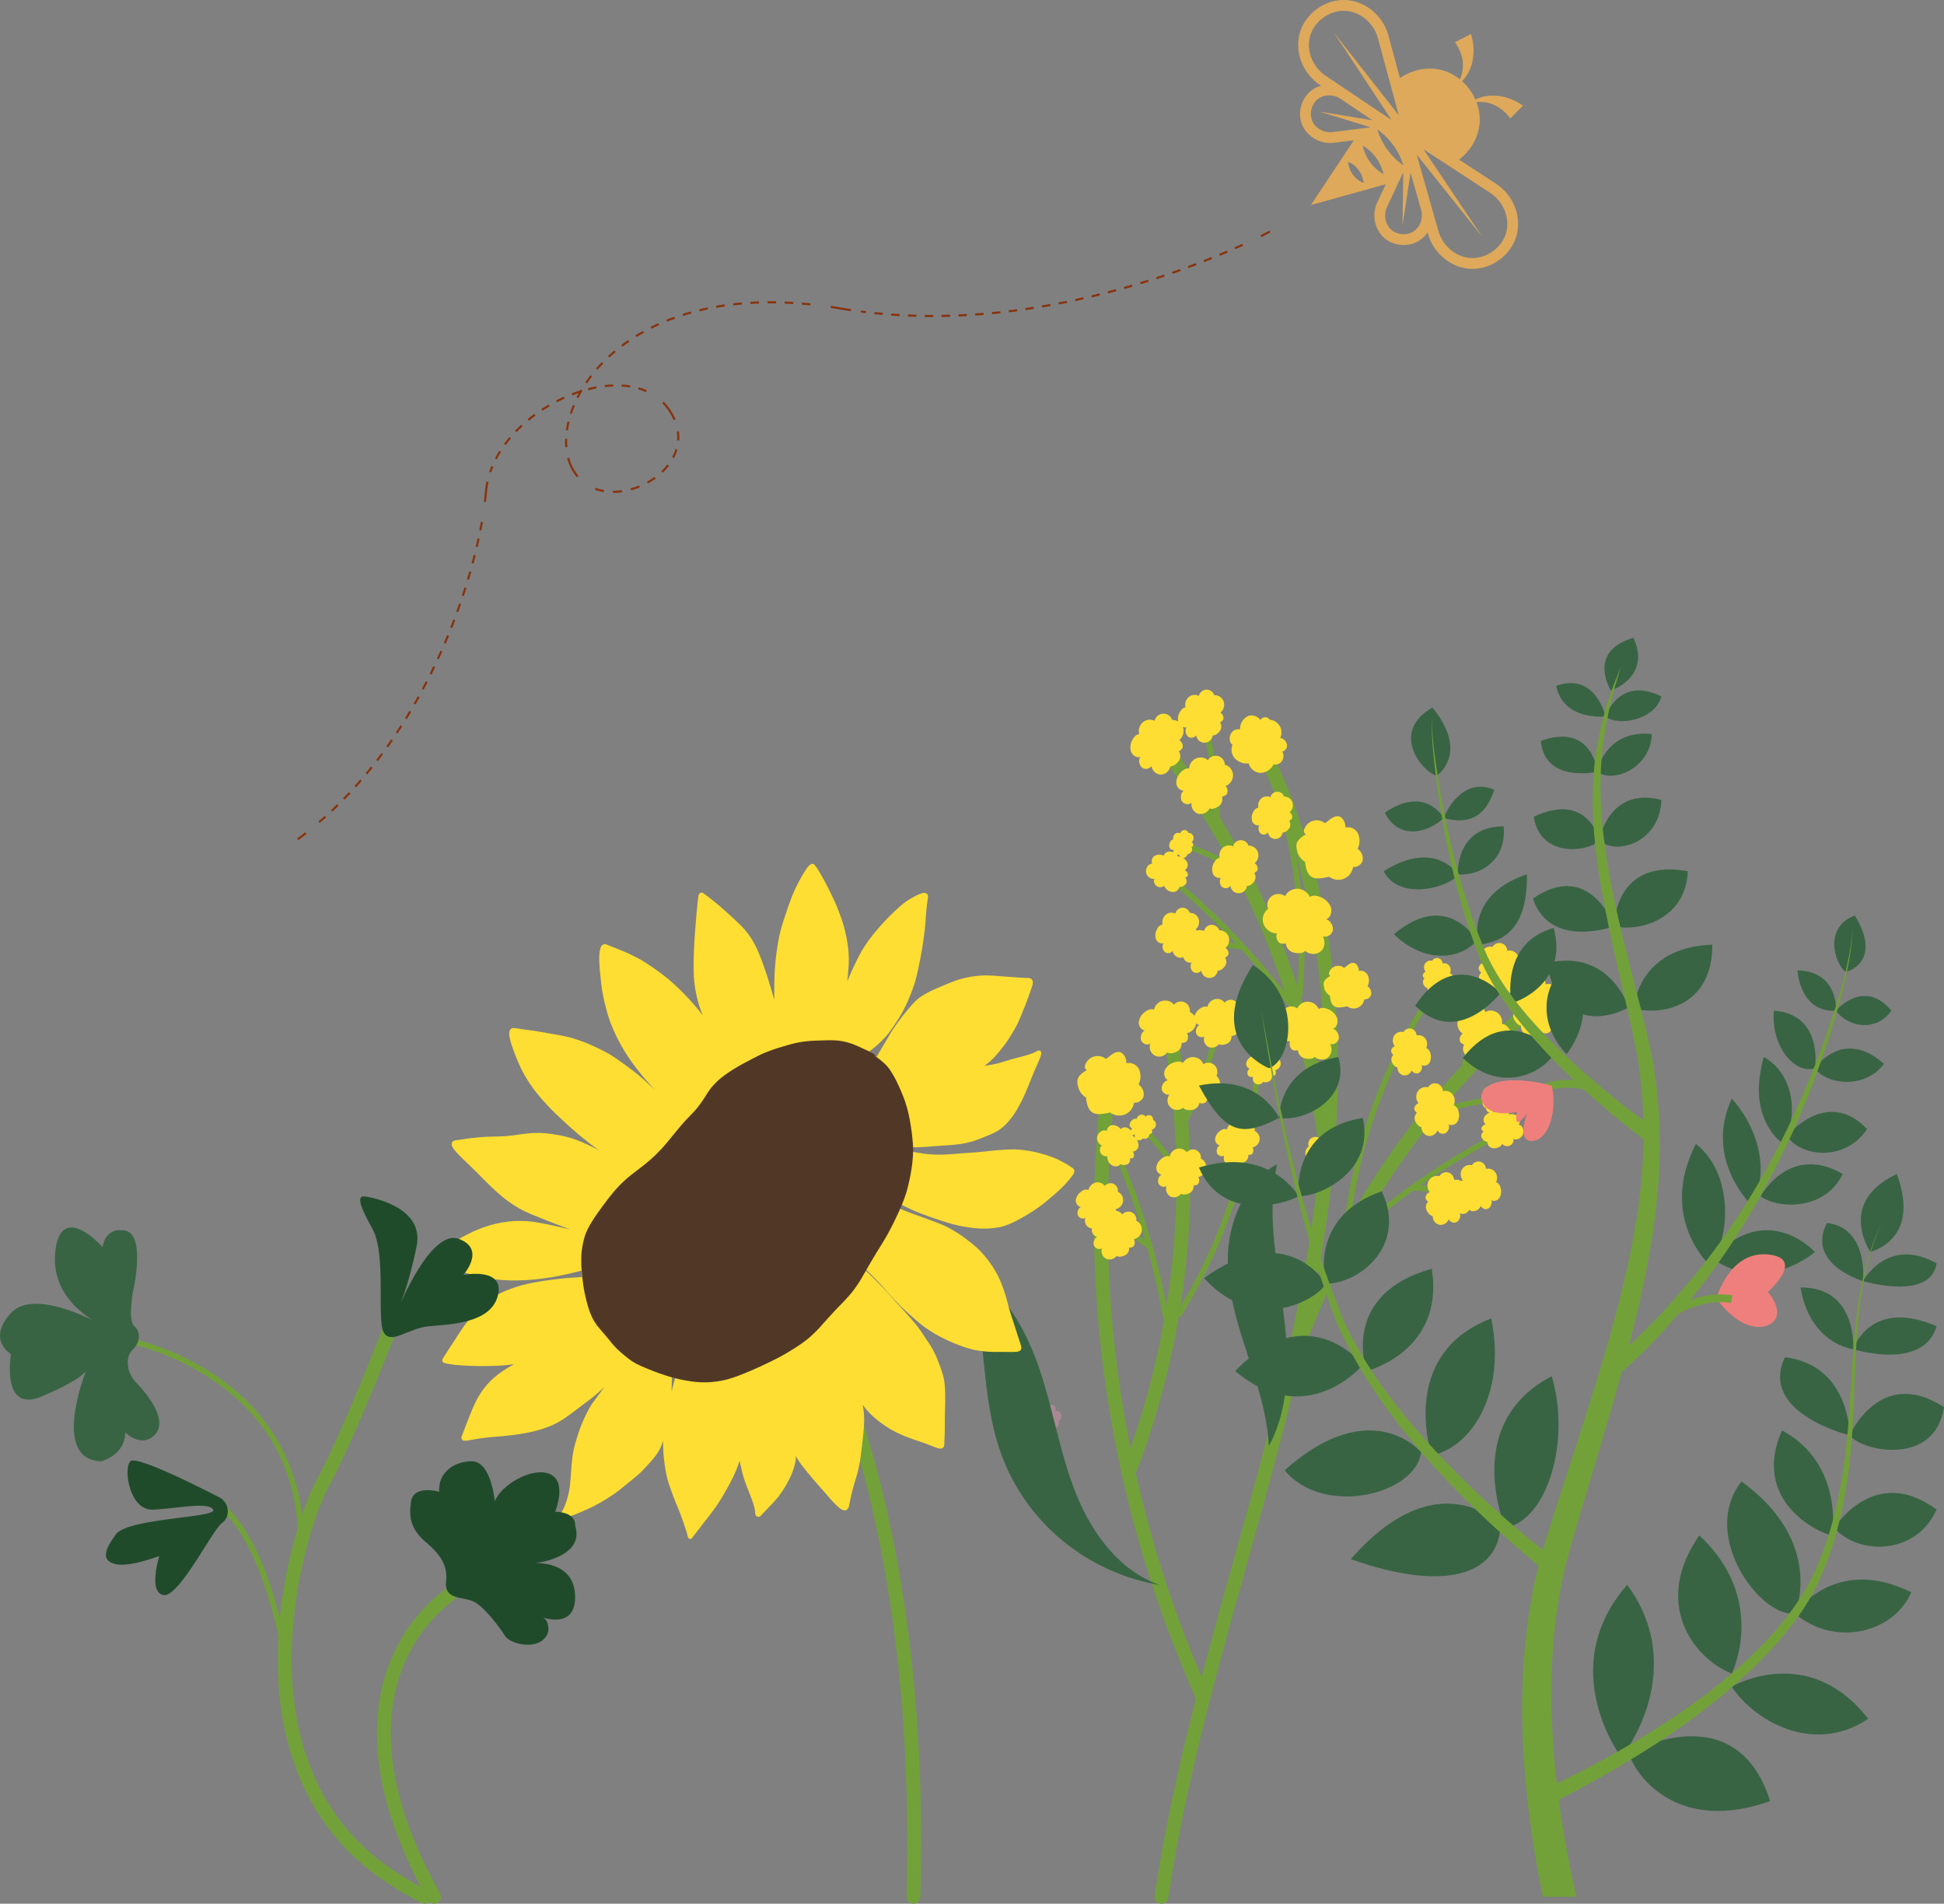 <svg xmlns="http://www.w3.org/2000/svg" xmlns:xlink="http://www.w3.org/1999/xlink" width="921.513" height="902.205" viewBox="0 0 921.513 902.205">
  <rect x="0" y="0" width="921.513" height="902.205" fill="#808080" stroke="none"/>
  <defs>
    <clipPath id="clip-path">
      <path id="Tracé_200" data-name="Tracé 200" d="M0,231.916H581.506v-398.7H0Z" transform="translate(0 166.785)" fill="#dea95b"/>
    </clipPath>
    <clipPath id="clip-path-2">
      <rect id="Rectangle_14" data-name="Rectangle 14" width="921.513" height="599.937" fill="none"/>
    </clipPath>
    <clipPath id="clip-path-5">
      <rect id="Rectangle_10" data-name="Rectangle 10" width="22.945" height="19.976" fill="none"/>
    </clipPath>
    <clipPath id="clip-path-6">
      <rect id="Rectangle_11" data-name="Rectangle 11" width="15.444" height="15.304" fill="none"/>
    </clipPath>
  </defs>
  <g id="Groupe_994" data-name="Groupe 994" transform="translate(-55.734 -6286.795)">
    <g id="Groupe_95" data-name="Groupe 95" transform="translate(196.169 6286.795)">
      <g id="Groupe_23" data-name="Groupe 23" transform="translate(0 0)" clip-path="url(#clip-path)">
        <g id="Groupe_16" data-name="Groupe 16" transform="translate(474.942 -0.001)">
          <path id="Tracé_193" data-name="Tracé 193" d="M59.021,67.736c5.747-9.662,2.288-22.851-7.693-29.384l-17.47-11.41c7.258-5.611,11.336-14.781,9.2-24.029a24.335,24.335,0,0,0-.963-3.184,11.791,11.791,0,0,1,2.194-.117c5.534.033,10.724,3.459,13.8,7.807l6.031-6.048c-6.368-4.64-15.491-6.476-22.55-2.888a24.35,24.35,0,0,0-2.7-4.707,24.192,24.192,0,0,0-3.629-4.009c5.579-5.6,6.655-14.862,4.212-22.351L31.841-28.7a17.969,17.969,0,0,1,2.51,4.53,16.165,16.165,0,0,1-.163,13.055,23.851,23.851,0,0,0-2.706-1.9c-8.137-4.9-18.118-3.849-25.7,1.32L.334-31.836c-3.129-11.51-14.6-18.878-25.569-16.4a22.182,22.182,0,0,0-8.2,3.677l-.11.081a22.55,22.55,0,0,0-6,6.493c-4.477,7.346-3.607,16.824,1.5,23.855a23.152,23.152,0,0,0,5.833,5.618l.653.435a12.928,12.928,0,0,0-7.169,4.829,14.15,14.15,0,0,0-2.414,5.216,14.2,14.2,0,0,0-.2,5.74,12.842,12.842,0,0,0,2.295,5.424,14.747,14.747,0,0,0,13.638,5.816l9.328-1.164L-36.42,48.476-.935,38.608l-3.992,8.536A14.721,14.721,0,0,0-3.61,61.91,12.873,12.873,0,0,0,.838,65.771a14.5,14.5,0,0,0,11.226.9,12.972,12.972,0,0,0,6.806-5.3l.206.717a23.323,23.323,0,0,0,3.55,7.3,22.861,22.861,0,0,0,9.892,7.779A20.238,20.238,0,0,0,44.85,78.18,22.618,22.618,0,0,0,59.021,67.736m-88.37-80.5c-7.669-5.149-10.272-15.268-5.816-22.557a17.127,17.127,0,0,1,4.714-5.073,17.43,17.43,0,0,1,6.332-2.847C-15.778-45.12-7.038-39.4-4.612-30.48L1.474-8.014,5.244,5.92-2.08-3.405-25.565-33.347-3.933-.582,1.833,8.167l-8-5.374-.014.01-9.28-6.237-3.99-2.673Zm17.006,24.919-13.681,1.707c-4.924.6-9.512-2.544-10.26-7a9.261,9.261,0,0,1,.11-3.712A9.674,9.674,0,0,1-34.613-.221c2.692-3.643,8.2-4.372,12.311-1.618L-19.273.18l.007.036L-8.989,7.1l1.745,1.181L-9.52,7.909-32.241,4.177l20.907,6.464,3.182.98Zm-6.43,15.816a11.994,11.994,0,0,1,7.308,10.057,11.93,11.93,0,0,1-7.308-10.057m6.925-7.669A20.854,20.854,0,0,1-2.023,33.827,20.711,20.711,0,0,1-11.848,20.3m18.29,8.618c-.712-.516-1.4-1.09-2.058-1.671A32.4,32.4,0,0,1-3.6,16.23a22.862,22.862,0,0,1-.975-2.477q-.208-.545-.373-1.124c.461.318.911.645,1.343,1.009A32.049,32.049,0,0,1-.993,15.9a32.218,32.218,0,0,1,6.514,8.964,25.237,25.237,0,0,1,1.332,3.17c.21.524.382,1.052.543,1.59q-.5-.333-.954-.7m4.009,32.884a9.259,9.259,0,0,1-3.689.442A9.029,9.029,0,0,1,3.21,61.22C-.8,59.13-2.384,53.78-.28,49.3l1.52-3.28L5.562,36.8l1.807-3.846-.045,3.368L7.013,58.2,10.484,35.44l.347-2.278.586,2.022,4.389,15.426c1.339,4.748-1.047,9.772-5.355,11.195m39.405,8.539a17.4,17.4,0,0,1-6.184,2.845C35.362,75.175,26.534,69.558,24,60.675l-1.8-6.251L20.8,49.434l-.01-.014L16.372,33.843l-2.637-9.292,6.55,8.2,24.476,30.7-21.228-31.6-6.6-9.835,12.089,7.893L48.51,42.638c7.731,5.063,10.461,15.151,6.108,22.495a17.48,17.48,0,0,1-4.666,5.14Z" transform="translate(42.446 48.713)" fill="#dea95b"/>
        </g>
        <g id="Groupe_17" data-name="Groupe 17" transform="translate(267.639 116.016)">
          <path id="Tracé_194" data-name="Tracé 194" d="M105.281,0C76.325,13.188,2.41,41.777-75.714,31.624" transform="translate(75.714)" fill="none" stroke="#88330d" stroke-width="1" stroke-dasharray="3.99 3.99"/>
        </g>
        <g id="Groupe_18" data-name="Groupe 18" transform="translate(127.913 143.254)">
          <path id="Tracé_195" data-name="Tracé 195" d="M67.371.578C-15.594-7.9-50.916,39.856-48.318,68.545" transform="translate(48.451 0.416)" fill="none" stroke="#88330d" stroke-width="1" stroke-dasharray="4.074 4.074"/>
        </g>
        <g id="Groupe_19" data-name="Groupe 19" transform="translate(141.688 203.845)">
          <path id="Tracé_196" data-name="Tracé 196" d="M0,16.17c16.908,6.266,42.443-8.606,39.116-27.8" transform="translate(0 11.629)" fill="none" stroke="#88330d" stroke-width="1" stroke-dasharray="4.288 4.288"/>
        </g>
        <g id="Groupe_20" data-name="Groupe 20" transform="translate(91.921 182.647)">
          <path id="Tracé_197" data-name="Tracé 197" d="M43.072,1.577C19.81-8.621-21.206,11.222-30.976,39.942" transform="translate(30.976 1.134)" fill="none" stroke="#88330d" stroke-width="1" stroke-dasharray="4.019 4.019"/>
        </g>
        <g id="Groupe_21" data-name="Groupe 21" transform="translate(8.279 247.373)">
          <path id="Tracé_198" data-name="Tracé 198" d="M46.369,0C39.2,40.273,14.92,104.518-33.347,144.454" transform="translate(33.347)" fill="none" stroke="#88330d" stroke-width="1" stroke-dasharray="4.019 4.019"/>
        </g>
        <g id="Groupe_22" data-name="Groupe 22" transform="translate(0.708 109.748)">
          <path id="Tracé_199" data-name="Tracé 199" d="M268.029,0s-1.47.8-4.243,2.178M69.452,37.232q-2.352-.351-4.709-.753-2.431-.412-4.81-.767M-64.584,107.257a23.692,23.692,0,0,0,1.707,4.549,21.639,21.639,0,0,0,2.795,4.284M-14.125,89.2A27.475,27.475,0,0,0-16.573,84.7,24.925,24.925,0,0,0-19.6,80.981M-102.823,118.6a38.511,38.511,0,0,0-.712,4.75q-.2,2.295-.5,4.776m-84.894,156.961q-1.89,1.477-3.827,2.9" transform="translate(192.756)" fill="none" stroke="#88330d" stroke-width="1"/>
        </g>
      </g>
    </g>
    <g id="Groupe_976" data-name="Groupe 976" transform="translate(55.734 6589.063)">
      <g id="Groupe_975" data-name="Groupe 975" transform="translate(0 0)">
        <g id="Groupe_36" data-name="Groupe 36" transform="translate(0)" clip-path="url(#clip-path-2)">
          <g id="Groupe_35" data-name="Groupe 35">
            <g id="Groupe_34" data-name="Groupe 34" clip-path="url(#clip-path-2)">
              <g id="Groupe_33" data-name="Groupe 33" style="isolation: isolate">
                <g id="Groupe_32" data-name="Groupe 32">
                  <g id="Groupe_31" data-name="Groupe 31" clip-path="url(#clip-path-2)">
                    <path id="Tracé_201" data-name="Tracé 201" d="M419.889,587.118a3.455,3.455,0,0,1-.49-.035,3.289,3.289,0,0,1-2.764-3.735C423.046,540.548,433.41,499,447,449.792q3.5-12.7,7.068-25.407c5.734-20.524,11.663-41.748,17.049-62.7,1.234-4.733,2.528-9.878,4.078-16.2l.038-.167c1.467-5.968,2.882-11.935,4.2-17.739.789-3.4,1.536-6.793,2.282-10.185,1.3-6.007,2.453-11.585,3.517-17.04.979-4.942,1.914-9.946,2.786-14.879l1.927-11.43c1.436-9.089,2.6-17.464,3.536-25.581l.117-.925q.376-3.222.708-6.43c.67-6.545,1.217-12.983,1.618-19.134l.12-1.767c.314-4.949.554-10.123.716-15.368.184-6.155.246-12.293.181-18.243,0-.829-.013-1.609-.037-2.4l0-.234c-.013-1.156-.028-2.311-.063-3.467,0-.185,0-.261,0-.339a3.075,3.075,0,0,1-.022-.314c-.112-5.177-.353-10.623-.716-16.187q-.234-3.632-.546-7.249c-.212-2.686-.434-5.093-.678-7.382-.51-4.954-1.067-9.531-1.706-14.005-1.19-8.418-2.693-16.8-4.463-24.909-.766-3.547-1.608-7.114-2.5-10.609-1.366-5.389-2.844-10.625-4.39-15.567-.985-3.22-2.081-6.545-3.262-9.9-1.314-3.762-2.764-7.643-4.315-11.542-1.657-4.128-3.43-8.264-5.269-12.29-.707-1.571-1.432-3.1-2.168-4.637a3.284,3.284,0,0,1,5.925-2.835c.759,1.587,1.5,3.159,2.227,4.759,1.873,4.1,3.687,8.334,5.386,12.565,1.589,3.994,3.073,7.964,4.413,11.806,1.21,3.435,2.332,6.846,3.338,10.131,1.576,5.037,3.089,10.39,4.481,15.892.91,3.569,1.769,7.216,2.551,10.834,1.8,8.263,3.335,16.8,4.548,25.377.652,4.558,1.219,9.219,1.737,14.247.247,2.336.473,4.8.688,7.526.209,2.43.4,4.9.556,7.365.367,5.609.611,11.106.726,16.338.024.275.029.54.029.82.037,1.1.051,2.3.064,3.5v.168c.026.8.039,1.646.039,2.508.064,6,0,12.232-.184,18.477-.163,5.318-.409,10.566-.728,15.6l-.118,1.766c-.408,6.231-.959,12.752-1.639,19.38q-.339,3.257-.715,6.494l-.122.966c-.95,8.188-2.12,16.65-3.573,25.849l-1.942,11.515c-.883,4.991-1.829,10.038-2.814,15.015-1.071,5.491-2.231,11.111-3.544,17.175-.754,3.425-1.5,6.839-2.3,10.253-1.329,5.829-2.752,11.832-4.227,17.831l-.038.165c-1.557,6.357-2.86,11.53-4.1,16.285-5.4,21.01-11.34,42.265-17.082,62.823q-3.549,12.694-7.061,25.384c-13.527,48.983-23.838,90.31-30.2,132.782a3.286,3.286,0,0,1-3.245,2.8" transform="translate(130.682 12.817)" fill="#72a13a"/>
                    <path id="Tracé_202" data-name="Tracé 202" d="M446.4,453.4a3.286,3.286,0,0,1-3-1.942A556.188,556.188,0,0,1,397.53,168.275a3.284,3.284,0,0,1,6.534.659,549.621,549.621,0,0,0,45.327,279.837,3.287,3.287,0,0,1-3,4.629" transform="translate(123.823 51.859)" fill="#72a13a"/>
                    <g id="Groupe_27" data-name="Groupe 27" transform="translate(587.102 299.522)" opacity="0.36" style="mix-blend-mode: screen;isolation: isolate">
                      <g id="Groupe_26" data-name="Groupe 26">
                        <g id="Groupe_25" data-name="Groupe 25" clip-path="url(#clip-path-5)">
                          <path id="Tracé_203" data-name="Tracé 203" d="M458.05,229.668a3.628,3.628,0,0,1,3.14-1.642,5.8,5.8,0,0,1,4.375,1.222,3.181,3.181,0,0,1,.539,4.2c1.287-.552,3.232.709,3.652,2.049a2.636,2.636,0,0,1-1.879,3.232,3.911,3.911,0,0,1,1.734,4.611,3.967,3.967,0,0,1-4.427,2.246c-.276,1.235-2.062,2.115-3.31,2.338a3.326,3.326,0,0,1-3.284-1.393c-.788.552-1.511,1.064-2.4.7a2.9,2.9,0,0,1-1.734-2.168,4.559,4.559,0,0,1-5.2-.512,4.321,4.321,0,0,1-1.077-4.953A3.544,3.544,0,0,1,451,233.373a4.2,4.2,0,0,1,2.22-4.046,4.577,4.577,0,0,1,4.821.368Z" transform="translate(-446.911 -228.001)" fill="#f195b7"/>
                          <path id="Tracé_204" data-name="Tracé 204" d="M456.585,232.35a2.636,2.636,0,0,1,4.519,2.457,2.159,2.159,0,0,1,1.971,1.629,1.653,1.653,0,0,1-1.209,1.839,2.036,2.036,0,0,1-.171,2.181,1.53,1.53,0,0,1-1.813.46,2.2,2.2,0,0,1-2.168,1.261,1.913,1.913,0,0,1-1.747-1.537,2.084,2.084,0,0,1-2.339.407,1.922,1.922,0,0,1-.972-2.049,1.635,1.635,0,0,1-.578-3.219,1.2,1.2,0,0,1,.2-1.511,1.291,1.291,0,0,1,1.563-.2,1.492,1.492,0,0,1,.473-1.695,2.429,2.429,0,0,1,2.286-.013Z" transform="translate(-445.709 -226.913)" fill="#f195b7"/>
                        </g>
                      </g>
                    </g>
                    <g id="Groupe_30" data-name="Groupe 30" transform="translate(487.783 362.552)" opacity="0.36" style="mix-blend-mode: screen;isolation: isolate">
                      <g id="Groupe_29" data-name="Groupe 29">
                        <g id="Groupe_28" data-name="Groupe 28" clip-path="url(#clip-path-6)">
                          <path id="Tracé_205" data-name="Tracé 205" d="M374.437,279.606a2.491,2.491,0,0,1,.893-2.273,3.994,3.994,0,0,1,2.824-1.353,2.195,2.195,0,0,1,2.181,1.931,2.2,2.2,0,0,1,2.824-.591,1.808,1.808,0,0,1,.486,2.522,2.679,2.679,0,0,1,2.982,1.616,2.714,2.714,0,0,1-1.287,3.166c.42.762-.118,2.036-.657,2.706a2.264,2.264,0,0,1-2.338.762c-.158.644-.3,1.235-.933,1.445a2.014,2.014,0,0,1-1.879-.342,3.146,3.146,0,0,1-2.93,2.089,2.978,2.978,0,0,1-2.8-2.076,2.545,2.545,0,0,1-2.4-1.747,2.515,2.515,0,0,1,1.051-2.772,2.914,2.914,0,0,1-.683-3.1,3.148,3.148,0,0,1,2.667-2Z" transform="translate(-371.308 -275.98)" fill="#f195b7"/>
                          <path id="Tracé_206" data-name="Tracé 206" d="M375.206,280.752a1.814,1.814,0,0,1,3.455-.775,1.5,1.5,0,0,1,1.76-.053,1.152,1.152,0,0,1,.21,1.5c.46.066.867.749.893,1.209a1.061,1.061,0,0,1-.736,1.064,1.5,1.5,0,0,1-.552,1.629,1.34,1.34,0,0,1-1.6,0,1.4,1.4,0,0,1-1.025,1.261,1.326,1.326,0,0,1-1.432-.617,1.179,1.179,0,0,1-1.59.171,1.163,1.163,0,0,1-.171-1.576.839.839,0,0,1-.578-.88.894.894,0,0,1,.722-.815,1.032,1.032,0,0,1-.526-1.09,1.652,1.652,0,0,1,1.182-1.038Z" transform="translate(-370.514 -275.051)" fill="#f195b7"/>
                        </g>
                      </g>
                    </g>
                    <path id="Tracé_207" data-name="Tracé 207" d="M408.643,353.935a3.288,3.288,0,0,1-3.064-4.465,380.631,380.631,0,0,0,17.867-208.514,3.284,3.284,0,0,1,6.443-1.282,387.27,387.27,0,0,1-18.18,212.155,3.285,3.285,0,0,1-3.066,2.106" transform="translate(127.156 42.985)" fill="#72a13a"/>
                    <path id="Tracé_208" data-name="Tracé 208" d="M427.643,270.655a1.314,1.314,0,0,1-1.3-1.1,352.6,352.6,0,0,0-25.077-84.771,1.314,1.314,0,0,1,2.407-1.056,355.321,355.321,0,0,1,25.263,85.4,1.313,1.313,0,0,1-1.3,1.525" transform="translate(125.839 57.386)" fill="#72a13a"/>
                    <path id="Tracé_209" data-name="Tracé 209" d="M431.441,203.643a1.315,1.315,0,0,1-1.169-.711,93.024,93.024,0,0,0-18.485-24.679,1.313,1.313,0,0,1,1.812-1.9,95.67,95.67,0,0,1,19.009,25.374,1.315,1.315,0,0,1-1.167,1.917" transform="translate(129.045 55.206)" fill="#72a13a"/>
                    <path id="Tracé_210" data-name="Tracé 210" d="M428.5,186.189a1.315,1.315,0,0,1-1.187-1.875,210.2,210.2,0,0,0,15.823-47.5,1.314,1.314,0,0,1,2.574.528,212.8,212.8,0,0,1-16.02,48.089,1.313,1.313,0,0,1-1.189.753" transform="translate(134.005 42.59)" fill="#72a13a"/>
                    <path id="Tracé_211" data-name="Tracé 211" d="M425.8,273.807a1.314,1.314,0,0,1-1.114-2.009,246.982,246.982,0,0,0,36.9-117.512,1.314,1.314,0,0,1,2.625.135,249.625,249.625,0,0,1-37.3,118.767,1.314,1.314,0,0,1-1.117.619" transform="translate(133.158 48.007)" fill="#72a13a"/>
                    <path id="Tracé_212" data-name="Tracé 212" d="M421.137,225.271a1.31,1.31,0,0,1-.741-.23L395.08,207.688a1.314,1.314,0,1,1,1.486-2.168l25.315,17.354a1.314,1.314,0,0,1-.744,2.4" transform="translate(123.753 64.397)" fill="#72a13a"/>
                    <path id="Tracé_213" data-name="Tracé 213" d="M394.162,200.016a3.644,3.644,0,0,0-3.455.841,5.793,5.793,0,0,0-2.483,3.81,3.173,3.173,0,0,0,2.378,3.508c-1.327.434-1.957,2.667-1.392,3.954a2.633,2.633,0,0,0,3.547,1.182,3.706,3.706,0,0,0,6.555,3.363c1.012.736,2.943.223,4.033-.434a3.328,3.328,0,0,0,1.55-3.219c.959-.105,1.839-.2,2.26-1.064a2.96,2.96,0,0,0-.118-2.772,4.547,4.547,0,0,0,3.56-3.823,4.3,4.3,0,0,0-2.457-4.427,3.679,3.679,0,0,0-2.049-3.783,3.639,3.639,0,0,0-4.178.972,4.184,4.184,0,0,0-4.335-1.563,4.555,4.555,0,0,0-3.376,3.455Z" transform="translate(121.775 61.631)" fill="#fede32"/>
                    <path id="Tracé_214" data-name="Tracé 214" d="M400.517,178.557a2.729,2.729,0,0,0-2.929.368,3.83,3.83,0,0,0-1.747,3.166,3.886,3.886,0,0,0,2.483,3.442c-1.117.25-1.419,2.194-.775,3.429s2.246,1.957,3.245,1.471a4.547,4.547,0,0,0,2.049,4.375c1.511.893,3.337.644,4.072-.578a3.475,3.475,0,0,0,3.481.066,2.338,2.338,0,0,0,.985-2.732c.828.013,1.59.026,1.865-.709a2.933,2.933,0,0,0-.42-2.522,2.922,2.922,0,0,0,2.693-3.048,5.251,5.251,0,0,0-2.654-4.3,4.474,4.474,0,0,0-2.233-3.665,2.778,2.778,0,0,0-3.56.407,4.644,4.644,0,0,0-3.981-1.918A2.9,2.9,0,0,0,400.517,178.557Z" transform="translate(124.17 55.148)" fill="#fede32"/>
                    <path id="Tracé_215" data-name="Tracé 215" d="M410.92,174.017a2.033,2.033,0,0,0-1.918.473,3.224,3.224,0,0,0-1.379,2.128,1.77,1.77,0,0,0,1.327,1.957,1.8,1.8,0,0,0-.775,2.207,1.458,1.458,0,0,0,1.97.657,2.163,2.163,0,0,0,.972,2.562,2.205,2.205,0,0,0,2.68-.7,2.4,2.4,0,0,0,2.246-.236,1.808,1.808,0,0,0,.854-1.787c.539-.053,1.025-.118,1.261-.591a1.661,1.661,0,0,0-.066-1.55,2.548,2.548,0,0,0,1.984-2.128,2.41,2.41,0,0,0-1.366-2.47,2.056,2.056,0,0,0-1.143-2.115,2,2,0,0,0-2.325.552,2.331,2.331,0,0,0-2.417-.867,2.54,2.54,0,0,0-1.879,1.931Z" transform="translate(127.863 53.974)" fill="#fede32"/>
                    <path id="Tracé_216" data-name="Tracé 216" d="M418.148,135.168c-1.393-.578-3,.118-4.191,1.025a7.1,7.1,0,0,0-3.021,4.637c-.21,1.879,1.012,3.98,2.877,4.256-1.616.539-2.391,3.245-1.695,4.808a3.187,3.187,0,0,0,4.309,1.432,4.5,4.5,0,0,0,7.961,4.086c1.235.906,3.586.263,4.9-.526a4.023,4.023,0,0,0,1.879-3.9c1.169-.131,2.233-.25,2.746-1.3a3.617,3.617,0,0,0-.144-3.376,5.557,5.557,0,0,0,4.335-4.637,5.252,5.252,0,0,0-2.982-5.386,4.483,4.483,0,0,0-2.5-4.611,4.438,4.438,0,0,0-5.084,1.2c-1.051-1.695-3.311-2.26-5.281-1.9A5.569,5.569,0,0,0,418.148,135.168Z" transform="translate(128.898 41.05)" fill="#fede32"/>
                    <path id="Tracé_217" data-name="Tracé 217" d="M429.26,154.078c-1.156-.972-2.89-.762-4.309-.25a7.024,7.024,0,0,0-4.243,3.547c-.749,1.747-.21,4.1,1.511,4.913-1.708.039-3.232,2.4-3.035,4.1a3.208,3.208,0,0,0,3.7,2.641,4.5,4.5,0,0,0,6.411,6.24c.92,1.222,3.35,1.3,4.834.933a4.033,4.033,0,0,0,2.943-3.179c1.156.223,2.207.42,3.008-.433a3.583,3.583,0,0,0,.841-3.271,5.53,5.53,0,0,0,5.5-3.166,5.26,5.26,0,0,0-1.274-6.03,4.314,4.314,0,0,0-6.253-5.491c-.512-1.931-2.509-3.127-4.48-3.363A5.566,5.566,0,0,0,429.26,154.078Z" transform="translate(131.488 47.442)" fill="#fede32"/>
                    <path id="Tracé_218" data-name="Tracé 218" d="M437.2,134.057c-1.209-.512-2.6.105-3.652.893a6.192,6.192,0,0,0-2.627,4.033,3.343,3.343,0,0,0,2.509,3.7c-1.406.46-2.076,2.824-1.471,4.178a2.8,2.8,0,0,0,3.757,1.248,4.119,4.119,0,0,0,1.852,4.874,4.185,4.185,0,0,0,5.084-1.314c1.077.788,3.114.223,4.269-.46a3.493,3.493,0,0,0,1.629-3.4c1.012-.105,1.944-.21,2.391-1.13a3.127,3.127,0,0,0-.131-2.93,4.812,4.812,0,0,0,3.77-4.046,4.553,4.553,0,0,0-2.6-4.69,3.756,3.756,0,0,0-6.608-2.969,4.45,4.45,0,0,0-4.6-1.655A4.824,4.824,0,0,0,437.2,134.057Z" transform="translate(135.17 40.874)" fill="#fede32"/>
                    <path id="Tracé_219" data-name="Tracé 219" d="M423.544,188.037c-1.209-.512-2.6.105-3.652.893a6.192,6.192,0,0,0-2.627,4.033,3.343,3.343,0,0,0,2.509,3.7c-1.406.46-2.076,2.824-1.471,4.178a2.8,2.8,0,0,0,3.757,1.248,4.119,4.119,0,0,0,1.852,4.874A4.185,4.185,0,0,0,429,205.653c1.077.788,3.113.223,4.269-.46a3.493,3.493,0,0,0,1.629-3.4c1.012-.105,1.944-.21,2.391-1.13a3.127,3.127,0,0,0-.131-2.929,4.812,4.812,0,0,0,3.77-4.046,4.553,4.553,0,0,0-2.6-4.69,3.756,3.756,0,0,0-6.608-2.969,4.45,4.45,0,0,0-4.6-1.655A4.824,4.824,0,0,0,423.544,188.037Z" transform="translate(130.885 57.807)" fill="#fede32"/>
                    <path id="Tracé_220" data-name="Tracé 220" d="M400.284,210.477c-1.209-.512-2.6.105-3.652.893A6.193,6.193,0,0,0,394,215.4a3.343,3.343,0,0,0,2.509,3.7c-1.406.46-2.076,2.824-1.471,4.177a2.8,2.8,0,0,0,3.757,1.248,4.119,4.119,0,0,0,1.852,4.874,4.185,4.185,0,0,0,5.084-1.314c1.077.788,3.113.223,4.269-.46a3.493,3.493,0,0,0,1.629-3.4c1.011-.105,1.944-.21,2.391-1.13a3.127,3.127,0,0,0-.131-2.93,4.812,4.812,0,0,0,3.77-4.046,4.554,4.554,0,0,0-2.6-4.69,3.756,3.756,0,0,0-6.608-2.969,4.45,4.45,0,0,0-4.6-1.655A4.824,4.824,0,0,0,400.284,210.477Z" transform="translate(123.588 64.846)" fill="#fede32"/>
                    <path id="Tracé_221" data-name="Tracé 221" d="M454.028,151.513a2.643,2.643,0,0,0-2.522.617,4.24,4.24,0,0,0-1.813,2.785,2.324,2.324,0,0,0,1.734,2.562c-.972.315-1.432,1.944-1.025,2.89a1.926,1.926,0,0,0,2.588.867,2.7,2.7,0,0,0,4.782,2.457c.749.539,2.154.158,2.943-.315a2.435,2.435,0,0,0,1.13-2.351c.7-.079,1.34-.145,1.655-.775a2.128,2.128,0,0,0-.092-2.023,3.315,3.315,0,0,0,2.6-2.785,3.132,3.132,0,0,0-1.8-3.232,2.594,2.594,0,0,0-4.559-2.062A3.084,3.084,0,0,0,456.485,149a3.357,3.357,0,0,0-2.47,2.522Z" transform="translate(141.06 46.722)" fill="#fede32"/>
                    <path id="Tracé_222" data-name="Tracé 222" d="M444.067,178.106a3.459,3.459,0,0,0-3.245.788,5.471,5.471,0,0,0-2.338,3.586,2.975,2.975,0,0,0,2.233,3.3c-1.261.407-1.852,2.509-1.314,3.718a2.484,2.484,0,0,0,3.337,1.117,3.672,3.672,0,0,0,1.642,4.335,3.738,3.738,0,0,0,4.532-1.169c.959.7,2.772.21,3.8-.407a3.118,3.118,0,0,0,1.458-3.035c.906-.092,1.734-.2,2.128-1.012a2.756,2.756,0,0,0-.118-2.614,4.312,4.312,0,0,0,3.363-3.6,4.078,4.078,0,0,0-2.312-4.178,3.486,3.486,0,0,0-1.931-3.573,3.438,3.438,0,0,0-3.941.92,3.954,3.954,0,0,0-4.086-1.471,4.3,4.3,0,0,0-3.179,3.258Z" transform="translate(137.542 54.811)" fill="#fede32"/>
                    <path id="Tracé_223" data-name="Tracé 223" d="M465.836,311.018a3.287,3.287,0,0,1-3.129-4.288,387.091,387.091,0,0,1,118.9-176.645,3.284,3.284,0,0,1,4.213,5.039,380.43,380.43,0,0,0-116.857,173.61,3.288,3.288,0,0,1-3.127,2.283" transform="translate(145.096 40.566)" fill="#72a13a"/>
                    <path id="Tracé_224" data-name="Tracé 224" d="M486.814,230.7a1.315,1.315,0,0,1-.878-2.292,355.17,355.17,0,0,1,73.247-50.672,1.313,1.313,0,1,1,1.211,2.33,352.508,352.508,0,0,0-72.7,50.3,1.311,1.311,0,0,1-.878.335" transform="translate(152.296 55.708)" fill="#72a13a"/>
                    <path id="Tracé_225" data-name="Tracé 225" d="M515.705,176.135a1.314,1.314,0,0,1-.532-2.516,95.809,95.809,0,0,1,30.715-7.845,1.314,1.314,0,0,1,.221,2.618,93.181,93.181,0,0,0-29.875,7.63,1.31,1.31,0,0,1-.529.113" transform="translate(161.358 52)" fill="#72a13a"/>
                    <path id="Tracé_226" data-name="Tracé 226" d="M528.865,166.758a1.316,1.316,0,0,1-1.28-1.621,212.5,212.5,0,0,1,17.674-47.5,1.314,1.314,0,0,1,2.336,1.2,209.682,209.682,0,0,0-17.454,46.907,1.318,1.318,0,0,1-1.277,1.006" transform="translate(165.486 36.68)" fill="#72a13a"/>
                    <path id="Tracé_227" data-name="Tracé 227" d="M486.545,239.864a1.293,1.293,0,0,1-.159-.009,1.314,1.314,0,0,1-1.147-1.463A249.49,249.49,0,0,1,530.682,122.5a1.314,1.314,0,0,1,2.129,1.54,246.848,246.848,0,0,0-44.963,114.665,1.314,1.314,0,0,1-1.3,1.155" transform="translate(152.211 38.257)" fill="#72a13a"/>
                    <path id="Tracé_228" data-name="Tracé 228" d="M540.834,202.362c-.033,0-.068,0-.1,0l-30.609-2.365a1.314,1.314,0,0,1-1.209-1.411,1.3,1.3,0,0,1,1.411-1.209l30.609,2.365a1.314,1.314,0,0,1-.1,2.623" transform="translate(159.639 61.913)" fill="#72a13a"/>
                    <path id="Tracé_229" data-name="Tracé 229" d="M544.037,198.691a3.631,3.631,0,0,1,2.154,2.824,5.8,5.8,0,0,1-.46,4.519,3.175,3.175,0,0,1-4.046,1.248c.762,1.182-.145,3.31-1.392,3.954a2.619,2.619,0,0,1-3.494-1.3,3.911,3.911,0,0,1-4.243,2.5,3.956,3.956,0,0,1-2.956-3.98c-1.261-.066-2.43-1.682-2.864-2.864a3.306,3.306,0,0,1,.814-3.468c-.683-.683-1.3-1.314-1.09-2.246A2.929,2.929,0,0,1,528.3,197.8a4.548,4.548,0,0,1-.381-5.2,4.3,4.3,0,0,1,4.69-1.9,3.549,3.549,0,0,1,6.621,1.734,4.214,4.214,0,0,1,4.362,1.5,4.549,4.549,0,0,1,.46,4.808Z" transform="translate(165.131 59.265)" fill="#fede32"/>
                    <path id="Tracé_230" data-name="Tracé 230" d="M552.224,177.387a2.735,2.735,0,0,1,2.049,2.128,3.8,3.8,0,0,1-.631,3.56,3.876,3.876,0,0,1-4.085,1.13c.723.893-.276,2.6-1.537,3.153s-2.982.118-3.455-.893a4.535,4.535,0,0,1-4.348,2.115,2.969,2.969,0,0,1-2.811-3.008,3.5,3.5,0,0,1-2.759-2.128,2.377,2.377,0,0,1,.946-2.759c-.657-.512-1.248-.972-1-1.721a2.959,2.959,0,0,1,1.918-1.708,2.937,2.937,0,0,1-.184-4.072A5.265,5.265,0,0,1,541.1,171.5a4.452,4.452,0,0,1,4.033-1.458,2.764,2.764,0,0,1,2.509,2.549,4.618,4.618,0,0,1,4.309,1.012,2.9,2.9,0,0,1,.276,3.757Z" transform="translate(167.665 53.323)" fill="#fede32"/>
                    <path id="Tracé_231" data-name="Tracé 231" d="M544.706,166.794a2.051,2.051,0,0,1,1.209,1.576,3.29,3.29,0,0,1-.25,2.522,1.779,1.779,0,0,1-2.26.7,1.8,1.8,0,0,1-.775,2.207,1.461,1.461,0,0,1-1.944-.723,2.179,2.179,0,0,1-2.365,1.393,2.217,2.217,0,0,1-1.655-2.22c-.7-.039-1.353-.933-1.6-1.59a1.843,1.843,0,0,1,.447-1.931c-.381-.381-.723-.736-.6-1.248a1.623,1.623,0,0,1,1.025-1.156,2.552,2.552,0,0,1-.21-2.9,2.406,2.406,0,0,1,2.614-1.064,1.98,1.98,0,0,1,3.692.972,2.333,2.333,0,0,1,2.43.841,2.534,2.534,0,0,1,.263,2.68Z" transform="translate(167.786 50.621)" fill="#fede32"/>
                    <path id="Tracé_232" data-name="Tracé 232" d="M567.3,133.714c1.445.42,2.26,1.971,2.627,3.429a7.135,7.135,0,0,1-.552,5.5c-1.025,1.6-3.284,2.47-4.913,1.511.933,1.432-.184,4.02-1.695,4.808a3.189,3.189,0,0,1-4.256-1.59,4.5,4.5,0,0,1-8.762-1.8c-1.524-.079-2.956-2.036-3.481-3.481a4.018,4.018,0,0,1,.985-4.217c-.828-.828-1.576-1.59-1.327-2.732a3.616,3.616,0,0,1,2.233-2.535,5.535,5.535,0,0,1-.46-6.332,5.263,5.263,0,0,1,5.7-2.325,4.313,4.313,0,0,1,8.053,2.089c1.879-.657,3.994.315,5.307,1.826a5.566,5.566,0,0,1,.565,5.846Z" transform="translate(171.234 38.208)" fill="#fede32"/>
                    <path id="Tracé_233" data-name="Tracé 233" d="M547.005,141.375c1.511-.026,2.732,1.222,3.508,2.509a7.038,7.038,0,0,1,1.077,5.426c-.512,1.826-2.417,3.324-4.257,2.89,1.3,1.09,1.012,3.9-.21,5.084a3.182,3.182,0,0,1-4.532-.276,4.741,4.741,0,0,1-4.046,4.414,4.807,4.807,0,0,1-4.861-3.573c-1.484.381-3.429-1.09-4.348-2.3a4,4,0,0,1-.289-4.322c-1.038-.552-1.984-1.064-2.076-2.233a3.557,3.557,0,0,1,1.393-3.074,5.535,5.535,0,0,1-2.3-5.912,5.254,5.254,0,0,1,4.769-3.889,4.315,4.315,0,0,1,8.316-.355c1.6-1.182,3.915-.867,5.609.184A5.525,5.525,0,0,1,547.005,141.375Z" transform="translate(164.974 41.648)" fill="#fede32"/>
                    <path id="Tracé_234" data-name="Tracé 234" d="M552.229,120.476a3.883,3.883,0,0,1,2.286,2.982,6.133,6.133,0,0,1-.486,4.795,3.35,3.35,0,0,1-4.283,1.314c.8,1.248-.158,3.508-1.471,4.191a2.782,2.782,0,0,1-3.7-1.379,4.141,4.141,0,0,1-4.493,2.641,4.2,4.2,0,0,1-3.14-4.217c-1.327-.066-2.575-1.773-3.035-3.021a3.537,3.537,0,0,1,.854-3.678c-.723-.723-1.379-1.393-1.156-2.378a3.133,3.133,0,0,1,1.944-2.207,4.846,4.846,0,0,1-.407-5.518,4.562,4.562,0,0,1,4.966-2.023,3.75,3.75,0,0,1,7,1.826,4.449,4.449,0,0,1,4.624,1.59,4.86,4.86,0,0,1,.486,5.1Z" transform="translate(167.37 34.539)" fill="#fede32"/>
                    <path id="Tracé_235" data-name="Tracé 235" d="M529.009,171.1a3.882,3.882,0,0,1,2.286,2.982,6.133,6.133,0,0,1-.486,4.795,3.35,3.35,0,0,1-4.283,1.314c.8,1.248-.158,3.508-1.471,4.191a2.781,2.781,0,0,1-3.7-1.379,4.142,4.142,0,0,1-4.493,2.641,4.2,4.2,0,0,1-3.14-4.217c-1.327-.066-2.575-1.773-3.035-3.021a3.537,3.537,0,0,1,.854-3.678c-.723-.723-1.379-1.392-1.156-2.378a3.133,3.133,0,0,1,1.944-2.207,4.846,4.846,0,0,1-.407-5.517,4.562,4.562,0,0,1,4.966-2.023,3.75,3.75,0,0,1,7,1.826,4.449,4.449,0,0,1,4.624,1.59,4.861,4.861,0,0,1,.486,5.1Z" transform="translate(160.086 50.418)" fill="#fede32"/>
                    <path id="Tracé_236" data-name="Tracé 236" d="M533.059,203.156a3.883,3.883,0,0,1,2.286,2.982,6.133,6.133,0,0,1-.486,4.8,3.35,3.35,0,0,1-4.283,1.314c.8,1.248-.158,3.508-1.471,4.191a2.781,2.781,0,0,1-3.7-1.379,4.142,4.142,0,0,1-4.493,2.641,4.2,4.2,0,0,1-3.14-4.217c-1.327-.066-2.575-1.773-3.035-3.021a3.537,3.537,0,0,1,.854-3.678c-.723-.723-1.379-1.379-1.156-2.378a3.133,3.133,0,0,1,1.944-2.207,4.846,4.846,0,0,1-.407-5.517,4.562,4.562,0,0,1,4.966-2.023,3.906,3.906,0,0,1,4.2-1.76,3.861,3.861,0,0,1,2.8,3.586,4.448,4.448,0,0,1,4.624,1.59,4.86,4.86,0,0,1,.486,5.1Z" transform="translate(161.357 60.475)" fill="#fede32"/>
                    <path id="Tracé_237" data-name="Tracé 237" d="M526.254,122.677a2.677,2.677,0,0,1,1.576,2.062,4.31,4.31,0,0,1-.328,3.31,2.315,2.315,0,0,1-2.956.906,2.361,2.361,0,0,1-1.012,2.89,1.921,1.921,0,0,1-2.562-.959,2.7,2.7,0,0,1-5.268-1.077c-.92-.039-1.773-1.222-2.089-2.089a2.419,2.419,0,0,1,.591-2.535c-.5-.5-.946-.959-.8-1.642a2.174,2.174,0,0,1,1.34-1.524,3.319,3.319,0,0,1-.276-3.81,3.149,3.149,0,0,1,3.429-1.393,2.591,2.591,0,0,1,4.834,1.261,3.1,3.1,0,0,1,3.192,1.09,3.342,3.342,0,0,1,.342,3.521Z" transform="translate(161.041 36.24)" fill="#fede32"/>
                    <path id="Tracé_238" data-name="Tracé 238" d="M518.578,150.184a3.444,3.444,0,0,1,2.036,2.654,5.535,5.535,0,0,1-.434,4.27,2.981,2.981,0,0,1-3.81,1.169c.722,1.1-.131,3.113-1.314,3.731a2.474,2.474,0,0,1-3.3-1.235,3.673,3.673,0,0,1-4.007,2.351,3.717,3.717,0,0,1-2.785-3.757c-1.182-.053-2.286-1.576-2.706-2.693a3.143,3.143,0,0,1,.762-3.271c-.644-.644-1.222-1.235-1.025-2.115a2.769,2.769,0,0,1,1.734-1.957,4.288,4.288,0,0,1-.355-4.913,4.06,4.06,0,0,1,4.427-1.8,3.344,3.344,0,0,1,6.24,1.629,3.959,3.959,0,0,1,4.112,1.419,4.315,4.315,0,0,1,.434,4.532Z" transform="translate(157.459 44.216)" fill="#fede32"/>
                    <path id="Tracé_239" data-name="Tracé 239" d="M498.368,236.847a3.283,3.283,0,0,1-3.262-2.944A380.532,380.532,0,0,0,416.315,40.029a3.285,3.285,0,0,1,5.158-4.068,387.173,387.173,0,0,1,80.165,197.262,3.282,3.282,0,0,1-2.924,3.606,3.066,3.066,0,0,1-.345.018" transform="translate(130.372 10.888)" fill="#72a13a"/>
                    <path id="Tracé_240" data-name="Tracé 240" d="M482.368,151.6a1.311,1.311,0,0,1-1.06-.536,352.847,352.847,0,0,0-60.846-64.132,1.314,1.314,0,0,1,1.666-2.034,355.534,355.534,0,0,1,61.3,64.61,1.314,1.314,0,0,1-1.057,2.091" transform="translate(131.743 26.538)" fill="#72a13a"/>
                    <path id="Tracé_241" data-name="Tracé 241" d="M455.3,90.178a1.309,1.309,0,0,1-.766-.247,92.735,92.735,0,0,0-27.67-13.589,1.314,1.314,0,0,1,.753-2.517A95.371,95.371,0,0,1,456.071,87.8a1.314,1.314,0,0,1-.768,2.38" transform="translate(133.609 23.141)" fill="#72a13a"/>
                    <path id="Tracé_242" data-name="Tracé 242" d="M441.367,77.679a1.314,1.314,0,0,1-1.312-1.274,210.155,210.155,0,0,0-7.467-49.492,1.314,1.314,0,0,1,2.533-.7,212.88,212.88,0,0,1,7.562,50.112,1.316,1.316,0,0,1-1.274,1.353h-.041" transform="translate(135.683 7.921)" fill="#72a13a"/>
                    <path id="Tracé_243" data-name="Tracé 243" d="M474.267,159.252c-.037,0-.076,0-.113,0a1.313,1.313,0,0,1-1.2-1.421,246.93,246.93,0,0,0-20.5-121.447,1.314,1.314,0,1,1,2.4-1.072A249.542,249.542,0,0,1,475.574,158.05a1.313,1.313,0,0,1-1.307,1.2" transform="translate(141.894 10.831)" fill="#72a13a"/>
                    <path id="Tracé_244" data-name="Tracé 244" d="M455.963,114.115a1.525,1.525,0,0,1-.172-.011l-30.438-3.967a1.314,1.314,0,0,1,.342-2.606l30.438,3.967a1.314,1.314,0,0,1-.169,2.617" transform="translate(133.07 33.728)" fill="#72a13a"/>
                    <path id="Tracé_245" data-name="Tracé 245" d="M420.333,105.342a3.662,3.662,0,0,0-2.693,2.312,5.753,5.753,0,0,0-.473,4.519,3.178,3.178,0,0,0,3.7,2.049c-.985,1-.539,3.271.552,4.151a2.631,2.631,0,0,0,3.691-.565,3.9,3.9,0,0,0,3.652,3.311,3.963,3.963,0,0,0,3.718-3.284c1.248.2,2.719-1.143,3.389-2.207a3.322,3.322,0,0,0-.079-3.56c.8-.525,1.537-1.012,1.524-1.984a2.973,2.973,0,0,0-1.366-2.417,4.566,4.566,0,0,0,1.445-5.018,4.3,4.3,0,0,0-4.2-2.824,3.545,3.545,0,0,0-6.831.328,4.17,4.17,0,0,0-4.572.578,4.56,4.56,0,0,0-1.432,4.611Z" transform="translate(130.772 30.546)" fill="#fede32"/>
                    <path id="Tracé_246" data-name="Tracé 246" d="M416.487,82.835a2.741,2.741,0,0,0-2.443,1.655,3.681,3.681,0,0,0,3.652,5.557c-.88.723-.263,2.6.867,3.4s2.89.723,3.56-.158a4.5,4.5,0,0,0,3.81,2.956,2.959,2.959,0,0,0,3.363-2.365,3.48,3.48,0,0,0,3.14-1.524,2.381,2.381,0,0,0-.355-2.89c.749-.368,1.419-.7,1.34-1.484a2.942,2.942,0,0,0-1.524-2.062,2.916,2.916,0,0,0,1.011-3.941,5.253,5.253,0,0,0-4.322-2.614,4.458,4.458,0,0,0-3.652-2.246,2.77,2.77,0,0,0-2.982,1.984,4.6,4.6,0,0,0-4.414.105,2.9,2.9,0,0,0-1.038,3.613Z" transform="translate(129.719 24.191)" fill="#fede32"/>
                    <path id="Tracé_247" data-name="Tracé 247" d="M423.818,73.778a2.047,2.047,0,0,0-1.5,1.287,3.208,3.208,0,0,0-.263,2.522,1.767,1.767,0,0,0,2.063,1.143,1.785,1.785,0,0,0,.3,2.312,1.461,1.461,0,0,0,2.062-.315,2.167,2.167,0,0,0,2.036,1.839A2.211,2.211,0,0,0,430.6,80.74c.7.105,1.511-.644,1.892-1.235a1.838,1.838,0,0,0-.053-1.984c.447-.289.854-.565.854-1.1a1.6,1.6,0,0,0-.762-1.34,2.55,2.55,0,0,0,.8-2.8,2.4,2.4,0,0,0-2.338-1.576,1.978,1.978,0,0,0-3.81.2,2.339,2.339,0,0,0-2.549.315,2.555,2.555,0,0,0-.8,2.575Z" transform="translate(132.345 21.753)" fill="#fede32"/>
                    <path id="Tracé_248" data-name="Tracé 248" d="M412.06,37.079c-1.5.105-2.614,1.458-3.271,2.811a7.02,7.02,0,0,0-.578,5.491c.67,1.773,2.706,3.087,4.506,2.483-1.2,1.209-.657,3.967.67,5.045a3.2,3.2,0,0,0,4.493-.683,4.738,4.738,0,0,0,4.44,4.02,4.815,4.815,0,0,0,4.519-3.994c1.511.236,3.311-1.393,4.125-2.693a4.015,4.015,0,0,0-.105-4.335c.985-.644,1.879-1.235,1.866-2.4a3.549,3.549,0,0,0-1.669-2.93,5.542,5.542,0,0,0,1.747-6.109,5.245,5.245,0,0,0-5.11-3.442,4.316,4.316,0,0,0-8.316.407,5.125,5.125,0,0,0-5.57.7,5.55,5.55,0,0,0-1.747,5.609Z" transform="translate(127.945 8.585)" fill="#fede32"/>
                    <path id="Tracé_249" data-name="Tracé 249" d="M430.575,48.627c-1.471-.328-2.93.631-3.954,1.734a7.042,7.042,0,0,0-2.168,5.084,3.864,3.864,0,0,0,3.573,3.7c-1.5.8-1.787,3.613-.841,5.031a3.2,3.2,0,0,0,4.493.67A4.755,4.755,0,0,0,434.739,70a4.8,4.8,0,0,0,5.491-2.5c1.379.67,3.573-.355,4.729-1.366a4.031,4.031,0,0,0,1.169-4.178c1.13-.328,2.154-.631,2.483-1.76a3.575,3.575,0,0,0-.736-3.3,5.549,5.549,0,0,0,3.468-5.32,5.257,5.257,0,0,0-3.875-4.795,4.316,4.316,0,0,0-8.066-2.049c-1.327-1.484-3.652-1.655-5.531-.959a5.58,5.58,0,0,0-3.324,4.848Z" transform="translate(133.142 13.353)" fill="#fede32"/>
                    <path id="Tracé_250" data-name="Tracé 250" d="M428.671,27.132c-1.314.092-2.273,1.274-2.851,2.457a6.179,6.179,0,0,0-.512,4.782,3.367,3.367,0,0,0,3.928,2.168c-1.051,1.051-.565,3.455.578,4.4a2.794,2.794,0,0,0,3.915-.591,3.918,3.918,0,0,0,7.79.026c1.314.21,2.877-1.209,3.586-2.338a3.5,3.5,0,0,0-.092-3.77c.854-.565,1.629-1.077,1.616-2.1a3.079,3.079,0,0,0-1.445-2.549,4.849,4.849,0,0,0,1.524-5.32,4.578,4.578,0,0,0-4.453-3,3.757,3.757,0,0,0-7.238.342,4.458,4.458,0,0,0-4.848.6,4.84,4.84,0,0,0-1.524,4.887Z" transform="translate(133.325 5.868)" fill="#fede32"/>
                    <path id="Tracé_251" data-name="Tracé 251" d="M441.021,81.432c-1.314.092-2.273,1.274-2.851,2.457a6.179,6.179,0,0,0-.512,4.782,3.367,3.367,0,0,0,3.928,2.168c-1.051,1.051-.565,3.455.578,4.4a2.794,2.794,0,0,0,3.915-.591,3.918,3.918,0,0,0,7.79.026c1.314.21,2.877-1.209,3.586-2.338a3.5,3.5,0,0,0-.092-3.77c.854-.565,1.629-1.077,1.616-2.1a3.079,3.079,0,0,0-1.445-2.549,4.85,4.85,0,0,0,1.524-5.32,4.578,4.578,0,0,0-4.453-3,3.757,3.757,0,0,0-7.238.342,4.458,4.458,0,0,0-4.848.6,4.84,4.84,0,0,0-1.524,4.887Z" transform="translate(137.199 22.901)" fill="#fede32"/>
                    <path id="Tracé_252" data-name="Tracé 252" d="M430.491,111.982c-1.314.092-2.273,1.274-2.851,2.457a6.179,6.179,0,0,0-.512,4.782,3.36,3.36,0,0,0,3.928,2.168c-1.051,1.051-.565,3.455.578,4.4a2.794,2.794,0,0,0,3.915-.591,3.918,3.918,0,0,0,7.79.026c1.314.21,2.877-1.209,3.586-2.338a3.5,3.5,0,0,0-.092-3.77c.854-.565,1.629-1.077,1.616-2.1A3.078,3.078,0,0,0,447,114.465a4.849,4.849,0,0,0,1.524-5.32,4.577,4.577,0,0,0-4.453-3,3.757,3.757,0,0,0-7.238.342,4.458,4.458,0,0,0-4.848.6,4.84,4.84,0,0,0-1.524,4.887Z" transform="translate(133.896 32.485)" fill="#fede32"/>
                    <path id="Tracé_253" data-name="Tracé 253" d="M451.862,34.457a2.686,2.686,0,0,0-1.971,1.695,4.275,4.275,0,0,0-.355,3.3,2.329,2.329,0,0,0,2.706,1.5c-.722.723-.394,2.391.407,3.035a1.917,1.917,0,0,0,2.693-.407,2.863,2.863,0,0,0,2.667,2.417,2.9,2.9,0,0,0,2.719-2.4c.906.145,1.984-.841,2.483-1.616a2.42,2.42,0,0,0-.066-2.6c.591-.381,1.13-.736,1.117-1.445a2.1,2.1,0,0,0-1-1.76,3.324,3.324,0,0,0,1.051-3.665,3.156,3.156,0,0,0-3.074-2.062,2.6,2.6,0,0,0-5.005.236,3.09,3.09,0,0,0-3.35.42,3.323,3.323,0,0,0-1.051,3.376Z" transform="translate(140.953 8.987)" fill="#fede32"/>
                    <path id="Tracé_254" data-name="Tracé 254" d="M453.564,34.341a1.927,1.927,0,0,0,.46,3.731,1.557,1.557,0,0,0,.578,1.773,1.212,1.212,0,0,0,1.576-.328,1.5,1.5,0,0,0,1.524.473,1.127,1.127,0,0,0,.8-1.1c.6.079,1.235-.552,1.432-1.13a1.4,1.4,0,0,0-.578-1.6,1.527,1.527,0,0,0,.906-1.471,1.408,1.408,0,0,0-1.13-1.222A1.2,1.2,0,0,0,457.1,32.2a.908.908,0,0,0-1.077-.276.944.944,0,0,0-.552,1.012,1.071,1.071,0,0,0-1.274-.131,1.818,1.818,0,0,0-.631,1.55Z" transform="translate(141.878 9.93)" fill="#fdee5f"/>
                    <path id="Tracé_255" data-name="Tracé 255" d="M454.884,63.055a3.441,3.441,0,0,0-2.535,2.181,5.45,5.45,0,0,0-.447,4.256,3,3,0,0,0,3.494,1.931c-.933.933-.5,3.074.525,3.915a2.471,2.471,0,0,0,3.481-.525,3.489,3.489,0,0,0,6.936.013c1.169.184,2.562-1.077,3.192-2.089a3.117,3.117,0,0,0-.079-3.363c.762-.5,1.458-.959,1.445-1.865a2.727,2.727,0,0,0-1.287-2.273,4.281,4.281,0,0,0,1.353-4.729,4.075,4.075,0,0,0-3.954-2.667,3.349,3.349,0,0,0-6.45.315,3.95,3.95,0,0,0-4.309.539,4.29,4.29,0,0,0-1.353,4.348Z" transform="translate(141.675 17.421)" fill="#fede32"/>
                    <path id="Tracé_256" data-name="Tracé 256" d="M494.321,121.093a3.852,3.852,0,0,1,4.309,2.168,6.1,6.1,0,0,1-.184,5.084,4.02,4.02,0,0,1,1.682,4.086,3.151,3.151,0,0,1-3.245,2.1,5.062,5.062,0,0,1-8.105,3.31,22.274,22.274,0,0,1-3.35.552,5.054,5.054,0,0,1-2.338-.342c-1.852-.867-2.3-3.245-2.522-5.281a5.838,5.838,0,0,1-2.772-4.033,5.442,5.442,0,0,1-.171-1.721c.184-1.655,1.773-2.732,3.192-3.573-1.117-.67-.63-1.865.079-2.943a4.481,4.481,0,0,1,6.424-.854c1.432-.92,2.522-2.325,4.217-2.378s2.811,2.141,2.759,3.836Z" transform="translate(149.819 36.786)" fill="#fede32"/>
                    <path id="Tracé_257" data-name="Tracé 257" d="M491.068,69.7a5.371,5.371,0,0,1,6,3.021,8.458,8.458,0,0,1-.263,7.081,5.607,5.607,0,0,1,2.351,5.688,4.418,4.418,0,0,1-4.519,2.943,7.061,7.061,0,0,1-11.3,4.611,29.753,29.753,0,0,1-4.664.762,7.049,7.049,0,0,1-3.258-.486c-2.575-1.209-3.205-4.532-3.508-7.357a8.138,8.138,0,0,1-3.862-5.623,7.754,7.754,0,0,1-.236-2.391c.263-2.3,2.47-3.8,4.453-4.992-1.55-.933-.88-2.588.118-4.1a6.247,6.247,0,0,1,8.959-1.182c1.984-1.274,3.508-3.245,5.872-3.31s3.915,2.982,3.836,5.334Z" transform="translate(146.74 20.192)" fill="#fede32"/>
                    <path id="Tracé_258" data-name="Tracé 258" d="M412.029,154.744a5.372,5.372,0,0,1,6,3.021,8.458,8.458,0,0,1-.263,7.081,5.607,5.607,0,0,1,2.352,5.688,4.418,4.418,0,0,1-4.519,2.943,7.061,7.061,0,0,1-11.3,4.611,29.757,29.757,0,0,1-4.664.762,7.049,7.049,0,0,1-3.258-.486c-2.575-1.209-3.205-4.532-3.507-7.357a8.137,8.137,0,0,1-3.862-5.623,7.751,7.751,0,0,1-.237-2.391c.263-2.3,2.47-3.8,4.453-4.992-1.55-.933-.88-2.588.118-4.1a6.247,6.247,0,0,1,8.959-1.182c1.984-1.274,3.508-3.245,5.872-3.31s3.915,2.982,3.836,5.334Z" transform="translate(121.946 46.868)" fill="#fede32"/>
                    <path id="Tracé_259" data-name="Tracé 259" d="M458.84,31.086a6.023,6.023,0,0,1,8.789,7.659c1.471-.145,3.048,1.695,3.258,3.153a3.007,3.007,0,0,1-2.325,3.258c1,1.156.762,3.1-.039,4.4a3.739,3.739,0,0,1-3.967,1.629,7.2,7.2,0,0,1-6.516,4.059,6.2,6.2,0,0,1-5.373-4.6c-2.194.578-5.11-.7-6.595-2.4a6.222,6.222,0,0,1-1.011-6.358c-1.563-.946-1.6-3.271-.906-4.966a4,4,0,0,1,4.493-2.286,6.679,6.679,0,0,1,3.547-6.227c2.312-1.156,5.675.3,6.634,2.693Z" transform="translate(139.19 8.784)" fill="#fede32"/>
                    <path id="Tracé_260" data-name="Tracé 260" d="M485.255,181.333a3.41,3.41,0,0,1,3.324.092,5.437,5.437,0,0,1,3.021,3.008,2.971,2.971,0,0,1-1.485,3.678c1.314.144,2.325,2.062,2.063,3.35a2.477,2.477,0,0,1-3.021,1.787,3.675,3.675,0,0,1-.683,4.572,3.717,3.717,0,0,1-4.65-.184c-.788.88-2.654.775-3.77.407A3.107,3.107,0,0,1,478,195.4c-.906.092-1.721.171-2.286-.539a2.725,2.725,0,0,1-.434-2.562,4.26,4.26,0,0,1-4.02-2.8,4.042,4.042,0,0,1,1.379-4.545,3.326,3.326,0,0,1,5.163-3.81,3.941,3.941,0,0,1,3.665-2.3,4.3,4.3,0,0,1,3.784,2.5Z" transform="translate(147.759 56.103)" fill="#fede32"/>
                    <path id="Tracé_261" data-name="Tracé 261" d="M480.508,134.762c1.3-.933,3.1-.552,4.545.131a7.511,7.511,0,0,1,4.138,4.178c.631,1.931-.158,4.4-2.023,5.123,1.786.2,3.179,2.864,2.811,4.65a3.377,3.377,0,0,1-4.125,2.483,5.173,5.173,0,0,1-.946,6.358,5,5,0,0,1-6.345-.263c-1.077,1.222-3.626,1.09-5.163.565a4.3,4.3,0,0,1-2.8-3.678c-1.235.131-2.351.25-3.126-.736a3.867,3.867,0,0,1-.591-3.573c-2.312.2-4.69-1.668-5.491-3.888a5.71,5.71,0,0,1,1.879-6.332,4.85,4.85,0,0,1,1.55-5.4,4.632,4.632,0,0,1,5.5.092,5.379,5.379,0,0,1,5.005-3.192,5.848,5.848,0,0,1,5.163,3.481Z" transform="translate(144.637 41.18)" fill="#fede32"/>
                    <path id="Tracé_262" data-name="Tracé 262" d="M477.955,94.435c1.5-1.051,3.56-.631,5.229.145a8.555,8.555,0,0,1,4.756,4.716c.722,2.181-.171,4.966-2.325,5.78,2.049.223,3.652,3.232,3.232,5.255a3.871,3.871,0,0,1-4.729,2.8c1.287,2.312,1,5.531-1.077,7.16a5.816,5.816,0,0,1-7.291-.3c-1.235,1.379-4.164,1.222-5.925.631a4.87,4.87,0,0,1-3.219-4.138c-1.419.145-2.706.276-3.586-.841a4.335,4.335,0,0,1-.683-4.02c-2.654.223-5.386-1.879-6.319-4.388a6.338,6.338,0,0,1,2.154-7.133,5.223,5.223,0,0,1,8.105-5.977c.815-2.273,3.35-3.521,5.754-3.6a6.771,6.771,0,0,1,5.938,3.928Z" transform="translate(142.934 28.394)" fill="#fede32"/>
                    <path id="Tracé_263" data-name="Tracé 263" d="M439.95,377.269c-18.943-6.582-32-24.33-39.516-42.918S389.78,295.7,383.54,276.627,367.119,238.6,349.91,228.31c7.9,28.047,4.966,59.234,14.845,86.664,11.836,32.855,40.777,56.423,75.209,62.308Z" transform="translate(109.763 71.618)" fill="#386443"/>
                    <path id="Tracé_264" data-name="Tracé 264" d="M462.509,323.45c10.72-19.863,9.537-43.877,6.529-66.236s-7.54-45.23-2.64-67.274c-14.122,7.488-22.188,25.1-23.213,41.053s3.534,31.712,8.486,46.912S461.629,307.489,462.509,323.45Z" transform="translate(138.976 59.582)" fill="#386443"/>
                    <path id="Tracé_265" data-name="Tracé 265" d="M347.579,533.992h-.092a3.282,3.282,0,0,1-3.192-3.373c2.21-80.062-5.906-152.006-24.118-213.836a423.09,423.09,0,0,0-20.06-54.511c-.364-.805-.725-1.58-1.088-2.355-13.895-30.037-25.793-44.136-25.911-44.275a3.284,3.284,0,0,1,4.989-4.271c.506.59,12.56,14.822,26.879,45.777.368.791.742,1.592,1.115,2.42a429.421,429.421,0,0,1,20.374,55.359c18.409,62.492,26.613,135.123,24.385,215.875a3.284,3.284,0,0,1-3.282,3.193" transform="translate(85.427 65.944)" fill="#72a13a"/>
                    <path id="Tracé_266" data-name="Tracé 266" d="M460.264,226.368a2.476,2.476,0,0,0-.946-.893c-.2-.131-.394-.25-.591-.381-.88-.578-1.774-1.143-2.693-1.668-.959-.539-1.918-1.051-2.9-1.55a31.462,31.462,0,0,0-3.061-1.3c-1.971-.749-3.994-1.34-6.017-1.918a52.006,52.006,0,0,0-6.49-1.287c-1.064-.171-2.141-.276-3.219-.381-.512-.053-1.038-.053-1.563-.092-.552-.026-1.1-.013-1.642-.013-.6-.013-1.209.039-1.8.039-.552.013-1.1.053-1.642.079-1.1.053-2.207.145-3.311.223-2.168.171-4.322.42-6.49.657s-4.309.42-6.463.552-4.269.276-6.4.46c-2.155.184-4.3.355-6.463.434-.328,0-.657.026-.972.026-1.064,0-2.115.013-3.179-.026-.486-.026-.959-.026-1.445-.066-.617-.039-1.248-.092-1.865-.145h-.026a3.539,3.539,0,0,0-.368-.053,3.028,3.028,0,0,0-.342-.039,2.711,2.711,0,0,0-.342-.039c-.145-.013-.289-.039-.434-.053s-.263-.039-.394-.053h-.053c-.8-.105-1.6-.236-2.4-.368-.906-.144-1.8-.3-2.706-.447-.039-.013-.092-.013-.131-.026v-.171c.026-.67.013-1.327-.013-2h1.274c3.849-.039,7.672-.447,11.508-.7,1.064-.066,2.141-.144,3.205-.21l1.13-.079c.512-.039,1.025-.066,1.537-.118.959-.092,1.931-.184,2.89-.315.46-.053.906-.105,1.353-.184.591-.092,1.169-.2,1.76-.3.473-.092.933-.21,1.393-.315.407-.092.8-.184,1.2-.3.539-.158,1.09-.315,1.629-.473.145-.053.3-.105.447-.158.341-.118.67-.236,1.012-.355.8-.289,1.59-.591,2.378-.906.985-.394,1.984-.8,2.969-1.2.88-.355,1.734-.736,2.588-1.143a19.984,19.984,0,0,0,2.325-1.274c.657-.42,1.261-.906,1.879-1.393a21.412,21.412,0,0,0,2.168-2.063c.644-.683,1.235-1.406,1.826-2.128.145-.184.276-.368.42-.552s.3-.381.433-.578c.263-.368.525-.736.775-1.117.526-.828,1.051-1.642,1.537-2.5.512-.893,1-1.787,1.484-2.693s.92-1.826,1.353-2.746c.815-1.695,1.511-3.442,2.233-5.176s1.393-3.468,2.1-5.2c.368-.893.749-1.787,1.13-2.68.368-.841.749-1.681,1.117-2.535q.631-1.458,1.222-2.916a13.045,13.045,0,0,0,.526-1.576,1.7,1.7,0,0,0-.118-1.511,1.065,1.065,0,0,0-.631-.434,1.014,1.014,0,0,0-.342-.039,1.151,1.151,0,0,0-.355.079,5.174,5.174,0,0,0-.6.3c-.131.066-.25.118-.381.184-.525.25-1.064.486-1.616.723-.775.3-1.55.565-2.338.814s-1.576.447-2.365.67c-1.55.407-3.087.8-4.624,1.222-2.01.539-3.967,1.235-5.977,1.787h-.026c-.5.131-1.012.263-1.511.394-.447.118-.906.2-1.366.3-.854.184-1.721.328-2.575.473-.683.118-1.379.223-2.076.355a.191.191,0,0,1,.039-.026c.434-.328.88-.67,1.327-1,.21-.171.407-.355.618-.525.236-.2.46-.394.7-.591.433-.368.828-.775,1.235-1.156.21-.2.407-.42.617-.631s.407-.407.591-.617c.723-.828,1.458-1.642,2.154-2.5.762-.946,1.511-1.9,2.26-2.877.355-.46.7-.959,1.038-1.445.328-.447.617-.933.933-1.393.6-.906,1.169-1.852,1.734-2.785.276-.447.539-.893.8-1.353s.565-.946.814-1.432c.315-.617.631-1.222.946-1.839.263-.5.473-1.038.709-1.563.434-.959.828-1.931,1.222-2.9.854-2.115,1.734-4.2,2.522-6.332.407-1.1.8-2.207,1.2-3.324s.8-2.233,1.156-3.376.762-2.772-.407-3.586a3.689,3.689,0,0,0-2.089-.434c-1.064-.039-2.141-.092-3.205-.158-2.233-.145-4.48-.3-6.726-.46-2.207-.158-4.388-.381-6.595-.5-.539-.026-1.09-.066-1.629-.066-.578-.013-1.156-.039-1.721-.013l-1.9.079c-.21,0-.407.039-.617.053-.42.026-.828.066-1.235.105-.512.039-1.038.118-1.55.2-.473.066-.959.118-1.432.21-.67.118-1.353.25-2.036.381-.552.105-1.09.276-1.642.407-.447.118-.893.223-1.327.355-.644.21-1.287.407-1.931.6a3.416,3.416,0,0,0-.473.171c-.394.158-.8.3-1.2.447-.447.171-.906.355-1.353.539-2.076.854-4.151,1.721-6.2,2.627-.644.289-1.287.565-1.918.854-.473.223-.946.46-1.419.7s-.92.473-1.379.723c-.486.263-.972.512-1.432.814-.644.407-1.3.814-1.918,1.274a20.263,20.263,0,0,0-2.443,2.181c-.788.8-1.537,1.629-2.26,2.47-1.524,1.787-2.982,3.626-4.4,5.491-.657.854-1.287,1.721-1.918,2.6-.289.407-.591.814-.867,1.235-.315.46-.644.92-.946,1.406-.355.552-.709,1.09-1.038,1.655-.276.486-.565.972-.854,1.458-.591,1-1.182,2.01-1.773,3.021-1.117,1.9-2.246,3.8-3.363,5.688-.184.328-.381.631-.552.946a.013.013,0,0,0-.013.013c-.144-.105-.289-.2-.433-.289a1.726,1.726,0,0,0-.2-.131,1.524,1.524,0,0,0-.762-1.222c-.657-.368-1.327-.709-2.01-1.038-.013,0-.026-.013-.039-.013a45.387,45.387,0,0,0,9.091-8.5c1.419-1.852,2.732-3.783,4.02-5.741.617-.933,1.222-1.892,1.773-2.864.578-1.038,1.182-2.063,1.721-3.127.512-1.051,1.051-2.089,1.524-3.166.46-1.051.92-2.115,1.34-3.179.447-1.13.867-2.273,1.287-3.416.368-1.012.723-2.023,1.012-3.061,1.248-4.532,2.168-9.143,3-13.767.394-2.207.736-4.44,1.051-6.66q.493-3.508.788-7.015c.184-2.246.315-4.493.525-6.726q.158-1.6.355-3.192c.066-.539.144-1.064.223-1.59.026-.25.066-.5.105-.749a2.254,2.254,0,0,0-.118-1.5,1.459,1.459,0,0,0-.578-.617,2.626,2.626,0,0,0-.815-.236,3.255,3.255,0,0,0-.946.079,7.829,7.829,0,0,0-1.2.368,24.654,24.654,0,0,0-2.325,1.051c-.512.25-1,.539-1.5.814-.525.289-1.038.617-1.55.92-.46.276-.893.591-1.34.88-.223.145-.433.328-.657.5-.3.236-.6.46-.906.7-.46.355-.906.775-1.353,1.156l-1.143,1.025c-1.734,1.576-3.4,3.192-5.018,4.874-.893.92-1.76,1.865-2.627,2.811-.683.749-1.353,1.524-2,2.3-.433.525-.88,1.051-1.314,1.576-.407.486-.775.985-1.169,1.484-.631.8-1.261,1.616-1.839,2.457-.394.565-.775,1.117-1.156,1.668-.368.512-.683,1.064-1.025,1.6-.289.46-.552.92-.828,1.379s-.526.906-.775,1.366c-.3.565-.6,1.143-.906,1.721s-.578,1.156-.867,1.747c-.473.959-.92,1.931-1.366,2.9-.486,1.051-.985,2.1-1.445,3.166-.486,1.13-.959,2.246-1.419,3.376.171-1.629.328-3.258.46-4.887.079-1.143.144-2.3.21-3.442.039-.644.039-1.274.039-1.918.013-.473-.013-.959-.026-1.432s-.013-.959-.053-1.432c-.052-.7-.118-1.406-.171-2.1-.039-.512-.118-1.012-.184-1.524-.066-.46-.105-.92-.184-1.379-.118-.683-.236-1.366-.355-2.062-.079-.473-.184-.933-.289-1.393s-.2-.933-.3-1.393c-.158-.617-.276-1.235-.447-1.852-.158-.578-.3-1.143-.46-1.721-.145-.539-.328-1.064-.5-1.6-.289-.946-.617-1.879-.959-2.8-.42-1.117-.828-2.246-1.261-3.363-.394-1.025-.828-2.036-1.274-3.048-.88-2-1.865-3.941-2.824-5.9q-1.517-3.113-3.219-6.122c-.5-.92-1.038-1.826-1.576-2.719-.512-.841-1.051-1.682-1.616-2.5-.092-.131-.184-.276-.289-.407a1.863,1.863,0,0,0-.552-.512,1.751,1.751,0,0,0-.736-.2,1.806,1.806,0,0,0-.815.263,5.305,5.305,0,0,0-1.287,1.2,19.465,19.465,0,0,0-1.287,1.8c-.473.709-.906,1.458-1.34,2.194-.263.447-.525.88-.775,1.34-.525.946-1.051,1.892-1.524,2.851-.328.657-.644,1.314-.972,1.971-.184.368-.342.749-.512,1.13-.289.657-.578,1.3-.867,1.957-.131.3-.236.631-.355.933-.276.723-.552,1.458-.828,2.194-.145.407-.3.8-.447,1.209-.722,2.115-1.471,4.217-2.167,6.345-.355,1.064-.683,2.141-1.012,3.219-.145.486-.3.959-.434,1.445-.184.657-.355,1.327-.525,1.984-.539,2.089-.933,4.2-1.287,6.332-.184,1.09-.342,2.194-.5,3.284-.079.539-.131,1.064-.2,1.6-.052.433-.118.854-.158,1.287-.131,1.182-.25,2.365-.341,3.547q-.138,1.734-.237,3.468c-.052.985-.079,1.971-.105,2.956-.026,1.169-.053,2.325-.066,3.494-.026,2.141-.039,4.27,0,6.411v.145c-.039-.171-.092-.328-.131-.5-.263-1.025-.578-2.062-.88-3.087-.276-.946-.552-1.879-.841-2.824-.289-.972-.578-1.944-.893-2.916-.328-1.051-.644-2.089-1-3.127s-.683-2.036-1.038-3.061c-.236-.683-.486-1.353-.736-2.036-.263-.722-.512-1.445-.8-2.168-.355-.906-.722-1.813-1.077-2.719-.2-.473-.434-.946-.644-1.406-.144-.328-.3-.644-.447-.972a3.336,3.336,0,0,0-.171-.381c-.512-.959-1-1.944-1.563-2.864-.342-.552-.67-1.09-1.011-1.642-.105-.158-.223-.3-.328-.46-.223-.315-.447-.644-.683-.972-.276-.407-.591-.775-.893-1.156s-.617-.775-.946-1.143c-.381-.42-.762-.854-1.156-1.261-.447-.46-.906-.92-1.353-1.379-.328-.328-.67-.631-1.012-.946l-1.471-1.393c-.828-.788-1.695-1.55-2.549-2.325-.788-.736-1.6-1.445-2.4-2.168q-2.384-2.128-4.874-4.125c-.841-.683-1.695-1.34-2.562-2-.394-.3-.788-.6-1.2-.893-.2-.145-.407-.289-.6-.434a2.81,2.81,0,0,0-.959-.552,1.44,1.44,0,0,0-.67.026,1.4,1.4,0,0,0-.578.407,1.985,1.985,0,0,0-.368.723,5.616,5.616,0,0,0-.223,1.038c-.066.486-.131.972-.184,1.458-.118,1.143-.237,2.273-.342,3.416-.2,2.1-.394,4.191-.565,6.279-.368,4.453-.709,8.894-.906,13.36-.105,2.168-.171,4.335-.171,6.5,0,1.169,0,2.352.013,3.521,0,.486.013.959.026,1.432.026.552.026,1.117.066,1.668.053.644.092,1.3.145,1.944.053.578.144,1.156.21,1.721.053.447.105.893.184,1.34.092.578.171,1.169.289,1.747.21,1.051.407,2.1.657,3.14.131.565.25,1.143.407,1.695.184.631.355,1.261.539,1.892.131.46.3.92.46,1.379s.3.933.486,1.379c.25.631.512,1.274.762,1.9a.471.471,0,0,1,.053.118c-.2-.223-.381-.46-.565-.7-.434-.539-.867-1.09-1.314-1.629-.46-.565-.906-1.13-1.379-1.668-.591-.67-1.169-1.34-1.76-2.01-.512-.591-1.051-1.169-1.577-1.747-.959-1.064-1.957-2.089-2.969-3.1s-2.023-2-3.074-2.969c-.578-.539-1.156-1.1-1.76-1.629-.644-.552-1.274-1.1-1.918-1.655-.171-.145-.355-.276-.525-.42-.433-.355-.88-.7-1.314-1.051-.539-.434-1.1-.841-1.655-1.261-2.391-1.787-4.861-3.481-7.37-5.1-.933-.591-1.865-1.169-2.824-1.695-1-.552-2.01-1.064-3.035-1.576-1.852-.92-3.757-1.76-5.675-2.535-.3-.118-.591-.236-.88-.355-1.3-.539-2.6-1.051-3.915-1.55-.631-.236-1.248-.486-1.865-.736a1.925,1.925,0,0,0-1.944-.026,1.922,1.922,0,0,0-.368.276,2.779,2.779,0,0,0-.644,1,10.216,10.216,0,0,0-.591,2.654,17.372,17.372,0,0,0-.105,2.023c0,.762-.026,1.511.013,2.273s.053,1.484.118,2.233c.066.788.118,1.563.2,2.338.171,1.655.328,3.3.512,4.953.079.7.171,1.393.263,2.089s.171,1.353.289,2.023c.092.512.171,1.025.263,1.524.039.25.079.5.131.736.2.906.381,1.8.578,2.706.158.749.368,1.5.552,2.233.184.709.368,1.406.565,2.1.381,1.392.788,2.8,1.261,4.164.236.709.473,1.419.749,2.1.2.486.381.959.578,1.432.131.328.263.67.407,1,.355.8.723,1.59,1.077,2.378.289.644.617,1.274.933,1.9.631,1.261,1.287,2.522,1.984,3.744.342.591.67,1.2,1.012,1.787.394.67.815,1.327,1.222,2,.381.617.8,1.209,1.2,1.813.762,1.156,1.576,2.286,2.4,3.389.933,1.235,1.865,2.47,2.838,3.678.946,1.156,1.879,2.338,2.877,3.455,1.025,1.156,2.049,2.312,3.087,3.442l1.261,1.379c-1.025-.946-2.036-1.892-3.061-2.838-1-.92-2-1.839-3.035-2.719-.6-.512-1.2-1.051-1.813-1.55s-1.261-1-1.892-1.511c-.67-.539-1.366-1.038-2.049-1.55l-1.813-1.34c-1.143-.854-2.286-1.708-3.468-2.522-.7-.473-1.406-.946-2.1-1.432-.21-.145-.447-.276-.67-.42l-1.3-.828c-.644-.407-1.327-.762-2-1.13-.644-.355-1.3-.683-1.957-1.012-1.235-.631-2.5-1.235-3.757-1.813-1.353-.617-2.706-1.222-4.1-1.76-1.432-.565-2.89-1.077-4.361-1.563-1.327-.447-2.667-.841-4.033-1.156q-2.148-.473-4.3-.867c-1.445-.263-2.9-.512-4.348-.762-1.393-.25-2.772-.5-4.164-.736s-2.772-.46-4.164-.644c-1.445-.2-2.89-.381-4.335-.591l-2.1-.315c-.315-.052-.617-.092-.933-.145a6.072,6.072,0,0,0-1.537-.118,2.622,2.622,0,0,0-.46.118,1.776,1.776,0,0,0-.434.25,2.214,2.214,0,0,0-.617.775,1.906,1.906,0,0,0-.158.46,2.69,2.69,0,0,0-.092.552,7.272,7.272,0,0,0,.053,1.511,24.6,24.6,0,0,0,.88,3.744c.21.709.46,1.406.7,2.1.21.631.46,1.274.7,1.9.578,1.5,1.156,3,1.787,4.467.3.723.617,1.432.946,2.154s.657,1.393,1,2.076.723,1.34,1.077,2c.368.7.788,1.366,1.2,2.036.394.644.828,1.274,1.235,1.918s.854,1.235,1.287,1.852c.867,1.248,1.8,2.43,2.746,3.613.88,1.09,1.773,2.154,2.719,3.179.539.578,1.051,1.169,1.59,1.734.617.631,1.235,1.274,1.852,1.918.552.578,1.13,1.13,1.695,1.695.512.5,1.012.985,1.524,1.471,1.025.985,2.049,1.957,3.1,2.916,1.209,1.1,2.417,2.207,3.639,3.284,1.038.92,2.076,1.839,3.14,2.719.683.565,1.353,1.117,2.023,1.682.631.525,1.274,1.011,1.9,1.524,1.077.867,2.194,1.708,3.31,2.522.814.6,1.642,1.2,2.47,1.8-.617-.328-1.248-.644-1.879-.972s-1.248-.617-1.865-.92c-.578-.276-1.143-.552-1.721-.814-.788-.355-1.576-.709-2.352-1.064-.276-.131-.578-.236-.867-.355-.512-.21-1.025-.42-1.55-.631-.631-.25-1.287-.46-1.944-.683-.368-.131-.736-.25-1.1-.381-.276-.092-.552-.158-.828-.223l-1.5-.394c-.236-.066-.473-.131-.709-.184-.828-.171-1.655-.355-2.483-.525-.342-.079-.683-.131-1.025-.184l-1.393-.236c-.762-.131-1.537-.21-2.3-.315s-1.537-.158-2.3-.236c-.736-.066-1.484-.092-2.22-.131-.5-.013-1,0-1.5,0-.447,0-.88,0-1.327.026-.486.026-.985.039-1.484.079-.6.066-1.222.118-1.839.171-.525.039-1.051.118-1.563.184-.447.053-.88.105-1.327.171-1.064.158-2.128.3-3.192.447-1.445.184-2.877.342-4.322.434-1.642.092-3.284.158-4.926.21-1.471.039-2.93.066-4.4.144-1.432.066-2.864.2-4.3.342-1.537.144-3.061.315-4.6.539-1.406.21-2.811.434-4.217.631l-.92.118a2.569,2.569,0,0,0-.539.092,3.712,3.712,0,0,0-.407.145,1.633,1.633,0,0,0-.749.709,2.129,2.129,0,0,0,.013,1.892,8.787,8.787,0,0,0,1.379,2.076c.276.328.565.644.841.972.263.289.539.565.815.854.539.565,1.1,1.117,1.655,1.668.906.906,1.852,1.773,2.772,2.667.985.946,1.957,1.892,2.929,2.851l1.432,1.432c.552.552,1.09,1.1,1.642,1.655,2.1,2.128,4.23,4.23,6.411,6.266,1.064,1,2.141,2,3.271,2.93.591.486,1.169.972,1.773,1.432s1.209.946,1.839,1.379c.591.407,1.2.828,1.8,1.248.512.355,1.051.67,1.576,1,.473.3.946.565,1.419.841s.972.565,1.471.814c.6.3,1.222.6,1.826.92.223.118.46.2.683.3.394.171.788.355,1.182.526,1.025.46,2.049.88,3.087,1.3a.065.065,0,0,0,.039.013h.039c.026.013.053.039.079.039.617.25,1.222.5,1.839.749.118.039.236.092.355.145a.912.912,0,0,1,.171.066.466.466,0,0,0,.118.053h.039c.026,0,.053.026.079.026h.026c.722.289,1.432.591,2.154.88,2.614,1.064,5.268,2.076,7.922,3.048,1.077.394,2.154.788,3.232,1.2l-.565-.118c-.552-.118-1.09-.25-1.629-.368-2-.46-3.994-.893-5.99-1.34s-3.994-.828-6-1.209c-1-.184-2-.328-3-.486-.355-.066-.7-.092-1.038-.131l-2.049-.2c-.315-.026-.631-.053-.959-.053-.67-.013-1.34-.039-2.01-.066-.368-.013-.723,0-1.077,0-.644.013-1.287.039-1.931.039-.381.013-.762.066-1.143.092-.565.053-1.143.105-1.708.145-.46.039-.933.131-1.406.2-.512.079-1.025.144-1.537.223-.407.053-.814.158-1.209.236-.486.092-.972.2-1.458.289-.394.079-.8.2-1.2.289-.473.118-.959.237-1.432.355-.434.118-.867.263-1.3.394s-.867.25-1.287.394c-.946.328-1.892.644-2.824,1.025-.591.237-1.169.473-1.76.709-.407.158-.8.355-1.209.539-.381.171-.762.342-1.13.526-.565.289-1.143.578-1.721.867-.723.355-1.432.749-2.154,1.13-.644.342-1.287.7-1.918,1.051l-.079.039c-.539.289-1.064.591-1.6.893-1.76.985-3.468,2.062-5.176,3.127q-2.483,1.557-4.979,3.074c-.171.105-.342.21-.512.328l-.131.013a1.853,1.853,0,0,0-.512.5,1.087,1.087,0,0,0-.21.657,1.416,1.416,0,0,0,.223.723,3.513,3.513,0,0,0,1.143.959,12.933,12.933,0,0,0,1.287.631c.933.407,1.865.8,2.811,1.182,1.787.723,3.573,1.484,5.386,2.128,1.734.617,3.468,1.2,5.228,1.734.223.079.46.158.683.223.486.158.972.289,1.471.42,1.393.394,2.8.723,4.2,1.012l2.956.591c.512.092,1.012.2,1.511.289.539.105,1.09.223,1.642.315.512.092,1.025.171,1.55.263h.039c.486.079.985.118,1.471.184.42.053.841.105,1.274.131.512.039,1.012.092,1.524.118,1.051.053,2.089.105,3.127.131.972.013,1.944.026,2.916.013,2-.039,4.007-.092,6-.25,2.063-.158,4.1-.355,6.148-.631.959-.131,1.918-.263,2.877-.407.985-.158,1.971-.3,2.956-.473,2.01-.355,4.007-.788,6-1.235,1.13-.25,2.26-.512,3.376-.788.539-.131,1.064-.263,1.6-.394.447-.105.893-.21,1.34-.328.158-.039.328-.079.5-.118.013.2.039.394.053.591.079.814.145,1.642.236,2.457l-1.563.079c-2.365.118-4.729.289-7.081.512q-3.586.355-7.146.841c-2.26.315-4.519.657-6.752,1.09-.749.144-1.5.3-2.26.447-.447.079-.88.2-1.314.3-.6.145-1.209.289-1.826.434-.644.145-1.274.355-1.9.539-1.143.328-2.246.709-3.363,1.09-.486.171-.972.368-1.458.565s-1,.355-1.484.578c-.67.3-1.353.6-2.023.906-.552.25-1.09.512-1.629.788-.473.25-.933.5-1.379.762-.893.512-1.747,1.1-2.6,1.708-.46.328-.92.644-1.366,1s-.893.7-1.314,1.064-.841.736-1.248,1.117c-.473.46-.946.906-1.419,1.366s-.946.959-1.406,1.445c-.368.381-.709.775-1.064,1.169s-.683.762-1.012,1.156c-.42.5-.854.985-1.248,1.5a2.394,2.394,0,0,1-.171.21c-.342.473-.709.933-1.077,1.406-.631.814-1.235,1.655-1.813,2.509-.67,1-1.353,2-2,3.008-1.274,2-2.575,3.994-3.875,5.977-.591.893-1.169,1.8-1.747,2.693-.289.46-.578.906-.867,1.366-.131.21-.263.433-.394.644a3.156,3.156,0,0,0-.434.867,1.347,1.347,0,0,0,.026.722,1.433,1.433,0,0,0,.473.617,4.436,4.436,0,0,0,1.682.539c.631.105,1.261.21,1.892.3,1.064.171,2.141.3,3.205.381,2.43.184,4.861.3,7.3.394.276.013.552.026.828.026,1.984.066,3.954.052,5.938.026,1.2-.013,2.391-.026,3.586-.079,1.261-.066,2.509-.131,3.757-.223,1.695-.118,3.416-.315,5.1-.578l.276-.039c-.236.131-.473.263-.7.394-.6.355-1.222.709-1.826,1.064-.407.223-.788.473-1.169.723-.42.263-.854.525-1.261.8-.552.368-1.09.749-1.642,1.13-.88.6-1.695,1.274-2.522,1.931a4.506,4.506,0,0,0-.368.342l-.893.814q-.493.434-.946.906c-.46.473-.92.959-1.379,1.445-.092.105-.171.21-.263.315-.263.3-.512.617-.762.92-.289.355-.578.709-.841,1.077-.381.526-.749,1.051-1.13,1.576-.092.131-.171.276-.25.407-.21.328-.42.67-.631,1.012-.236.394-.473.8-.7,1.209-.236.447-.5.88-.723,1.34-.289.591-.565,1.169-.854,1.76-.236.486-.434.985-.657,1.471-.2.434-.381.867-.565,1.3-.867,2.063-1.682,4.138-2.483,6.214-.749,1.957-1.471,3.941-2.273,5.885a2.767,2.767,0,0,0-.2.736,1.239,1.239,0,0,0,.145.722,1.487,1.487,0,0,0,1.248.828,1.588,1.588,0,0,0,.25.013,13.793,13.793,0,0,0,2.746-.355c.959-.171,1.918-.342,2.877-.5,1.76-.289,3.547-.512,5.32-.709,1.038-.105,2.089-.21,3.127-.3l3.586-.315c2.115-.2,4.217-.434,6.319-.709,2.128-.289,4.243-.631,6.345-1.064,1.143-.236,2.286-.512,3.416-.788,1.064-.263,2.115-.6,3.166-.933.959-.315,1.931-.644,2.864-1.025.328-.131.67-.276,1-.407.21-.092.434-.171.644-.263.565-.263,1.117-.526,1.682-.788.486-.236.946-.512,1.406-.775.434-.236.841-.486,1.261-.749s.828-.512,1.235-.788c.486-.342.985-.683,1.484-1.025.565-.394,1.1-.8,1.668-1.209.6-.42,1.182-.867,1.773-1.314,1.1-.854,2.22-1.695,3.337-2.535.013,0,.026-.026.039-.026.447-.341.88-.67,1.327-1,.066-.053.131-.092.2-.145a.013.013,0,0,1,.013-.013c0-.013.026-.026.026-.026h.013c.959-.709,1.892-1.432,2.838-2.154.762-.591,1.537-1.2,2.273-1.826.42-.368.854-.709,1.261-1.077.46-.42.933-.841,1.393-1.261.447-.394.854-.828,1.274-1.248l.289-.289c-.749,1.051-1.484,2.1-2.246,3.14,0,.013-.039.039-.039.039v.026c-.617.828-1.235,1.629-1.839,2.457s-1.261,1.668-1.826,2.549c-.276.42-.565.841-.814,1.287-.276.473-.578.946-.828,1.432-.276.512-.539,1.038-.814,1.55-.25.486-.473.985-.709,1.471-.328.683-.631,1.379-.946,2.076-.276.617-.552,1.248-.8,1.879v-.026c-.013.039-.039.079-.053.118-.026.066-.039.118-.066.171a.065.065,0,0,0-.013.039c0,.026-.026.039-.026.066s-.026.053-.026.079a3.213,3.213,0,0,0-.131.315.906.906,0,0,0-.039.105c-.026.079-.066.158-.092.237-.013.039-.039.092-.053.131l-.079.2c-.2.5-.368,1-.552,1.5-.171.447-.315.893-.46,1.353-.315,1-.631,1.984-.92,2.982-.315,1.051-.6,2.1-.893,3.153-.276,1.012-.473,2.049-.657,3.087-.184.972-.3,1.97-.42,2.969s-.21,1.971-.289,2.969c-.158,2.089-.289,4.164-.46,6.253-.079.972-.171,1.918-.263,2.877-.118.88-.236,1.76-.394,2.627-.079.42-.144.854-.25,1.287-.118.473-.223.959-.342,1.445-.21.736-.407,1.471-.644,2.207-.105.355-.21.723-.342,1.064-.158.407-.315.828-.473,1.235-.184.434-.368.88-.578,1.3-.223.447-.447.893-.683,1.34-.092.171-.184.355-.276.539a3.454,3.454,0,0,0-.2.381,2.168,2.168,0,0,0-.236.749,1.722,1.722,0,0,0,0,.368,1.547,1.547,0,0,0,.158.473,1.141,1.141,0,0,0,.526.5,1.585,1.585,0,0,0,.644.144h.013a4.89,4.89,0,0,0,1.5-.236c.657-.184,1.3-.407,1.931-.631.276-.092.539-.2.814-.289q1.419-.512,2.8-1.1l.828-.355h.026c.039-.013.066-.039.092-.039a84.73,84.73,0,0,0,10.286-5.045c1.524-.92,3.035-1.865,4.519-2.838.723-.473,1.419-.972,2.128-1.471.276-.2.525-.394.788-.591.355-.263.723-.526,1.077-.814,1.616-1.287,3.205-2.588,4.808-3.889.775-.617,1.55-1.248,2.312-1.892.368-.3.736-.6,1.09-.92.46-.42.933-.841,1.393-1.261.381-.342.736-.736,1.1-1.1.328-.342.657-.683.972-1.025.749-.788,1.471-1.6,2.207-2.4.644-.7,1.261-1.419,1.865-2.154.407-.5.828-1,1.209-1.524a22.2,22.2,0,0,0,2.194-3.626c.355-.749.657-1.524.959-2.3.118-.315.25-.644.368-.972-.026.617-.039,1.248-.039,1.865s.039,1.222.039,1.826c0,.46.039.906.066,1.366.052,1,.131,2.01.236,3.008.223,2.049.46,4.086.841,6.109.092.5.184,1,.289,1.5.145.631.276,1.248.42,1.865.118.486.263.959.394,1.445.131.447.263.893.407,1.34.631,1.957,1.34,3.888,2.063,5.806.407,1.077.828,2.141,1.248,3.206.368.92.762,1.826,1.143,2.732.788,1.918,1.5,3.862,2.181,5.82.617,1.76,1.248,3.534,1.787,5.334.131.486.263.985.381,1.471a7.654,7.654,0,0,0,.328,1.064,1.274,1.274,0,0,0,.434.552,1.057,1.057,0,0,0,.565.171,1.444,1.444,0,0,0,.236-.026,1.692,1.692,0,0,0,.867-.736c.144-.184.289-.381.434-.565.289-.368.578-.749.867-1.13,1.287-1.655,2.562-3.324,3.836-4.979,2.5-3.232,5.071-6.411,7.278-9.84.631-.959,1.235-1.931,1.839-2.916.539-.88,1.038-1.8,1.55-2.693,1.012-1.787,1.971-3.586,2.9-5.4.447-.88.88-1.773,1.287-2.68.223-.5.473-.985.67-1.5.223-.565.46-1.143.683-1.721a22.244,22.244,0,0,0,.959-3.008c.236,1.182.512,2.352.775,3.521s.525,2.325.854,3.468c.184.644.368,1.274.565,1.9s.407,1.209.617,1.813c.407,1.117.854,2.233,1.287,3.35s.867,2.22,1.287,3.324c.21.539.42,1.077.6,1.629s.407,1.1.565,1.668c.105.394.223.788.342,1.182.092.407.184.8.276,1.208.079.315.105.644.158.972.026.25.053.512.066.762a3.045,3.045,0,0,0,.052.6,1.869,1.869,0,0,0,.145.46,1.568,1.568,0,0,0,.394.486,1.346,1.346,0,0,0,.893.355,1.543,1.543,0,0,0,.67-.145,2.982,2.982,0,0,0,.92-.8l.67-.709c.407-.447.828-.88,1.248-1.314l2.483-2.6c.447-.473.893-.959,1.34-1.432.42-.447.814-.92,1.222-1.379a35.7,35.7,0,0,0,2.194-2.851c.236-.328.473-.644.683-.972.315-.5.631-1.012.959-1.524.473-.749.906-1.55,1.353-2.325.263-.46.5-.946.749-1.419.21-.407.42-.828.618-1.248.223-.486.473-.972.67-1.484.21-.552.42-1.09.631-1.629.092-.236.158-.5.236-.736.105-.3.2-.6.3-.906.171-.512.289-1.051.433-1.563a11.182,11.182,0,0,0,.381-3.429c-.013-.158-.026-.3-.026-.447.236.46.5.906.749,1.353.276.5.617.972.92,1.458.158.25.355.486.525.736.158.223.315.447.486.67,1.432,1.866,2.93,3.678,4.427,5.491,1.471,1.773,2.982,3.508,4.519,5.228.723.8,1.445,1.6,2.155,2.43.749.88,1.5,1.76,2.259,2.641.8.92,1.629,1.813,2.5,2.68a22.339,22.339,0,0,0,2.4,2.194,4.461,4.461,0,0,0,1.944.972.806.806,0,0,0,.25.026,2,2,0,0,0,.775-.158,1.54,1.54,0,0,0,.447-.263,3.559,3.559,0,0,0,.46-.525,2.784,2.784,0,0,0,.407-1.051c.052-.236.092-.46.145-.7.052-.289.118-.565.171-.841.105-.512.21-1.038.315-1.55.237-1.117.5-2.233.775-3.35.105-.447.21-.893.328-1.34.289-1.077.578-2.141.906-3.192.355-1.156.7-2.325,1.038-3.494a57.007,57.007,0,0,0,1.511-6.595c.394-2.378.67-4.769.946-7.16.066-.525.118-1.038.184-1.563V356.2c.2-1.76.394-3.521.578-5.281.105-1.077.184-2.168.236-3.245.066-1.222.105-2.43.066-3.652-.013-.6-.052-1.2-.092-1.787s-.118-1.2-.184-1.786c-.105-.88-.25-1.747-.407-2.614.552.788,1.117,1.563,1.734,2.3.184.21.368.433.552.644s.355.381.539.565c.394.42.788.814,1.2,1.209.368.355.749.709,1.13,1.051s.762.683,1.156,1c.486.381.972.775,1.458,1.169s1,.749,1.5,1.117c.394.289.788.552,1.182.828s.8.552,1.222.815c.486.3.972.631,1.471.906s.985.565,1.484.828c.552.276,1.09.565,1.642.841.486.25,1.012.473,1.511.709.972.46,1.971.854,2.969,1.261,1.9.775,3.875,1.419,5.833,2.076,1.012.342,2.036.683,3.035,1.051,1.025.381,2.036.775,3.048,1.169s2.023.788,3.048,1.117a3.361,3.361,0,0,0,1.025.184,2.573,2.573,0,0,0,.631-.066,1.685,1.685,0,0,0,1.169-1.038,5.766,5.766,0,0,0,.184-1.839c.053-2.089.184-4.164.21-6.253.026-2.233,0-4.453.039-6.687.039-2.128.105-4.243.131-6.371v-3.074c-.013-.552,0-1.1-.026-1.655s-.026-1.117-.066-1.668c-.039-.578-.092-1.143-.131-1.721-.013-.236-.066-.46-.092-.7-.039-.342-.092-.683-.131-1.025-.079-.578-.223-1.156-.342-1.734-.105-.512-.263-1.025-.407-1.537-.289-1.051-.657-2.089-1.025-3.113s-.762-2.01-1.156-3.008a42.358,42.358,0,0,0-2.706-5.872c-.539-.92-1.1-1.839-1.708-2.732s-1.209-1.8-1.8-2.693-1.2-1.826-1.813-2.719c-.644-.906-1.274-1.826-1.971-2.693-.67-.828-1.353-1.655-2.049-2.47l-2.22-2.535c-1.419-1.629-2.877-3.232-4.348-4.821s-2.969-3.245-4.427-4.887c-1.392-1.576-2.851-3.087-4.309-4.6-1.563-1.629-3.14-3.232-4.769-4.795-.7-.67-1.406-1.327-2.115-1.97a1.241,1.241,0,0,0-.131-.131c.092-.144.171-.3.263-.447l.131.131c1.406,1.432,2.837,2.811,4.256,4.23.815.841,1.616,1.695,2.417,2.562.709.775,1.392,1.576,2.089,2.365,1.524,1.734,3.061,3.442,4.65,5.11.867.893,1.734,1.787,2.614,2.68.854.867,1.734,1.695,2.627,2.522.788.749,1.6,1.471,2.417,2.194.841.749,1.668,1.511,2.522,2.233.933.8,1.865,1.6,2.851,2.338.5.381,1,.749,1.5,1.117s1,.683,1.5,1.038c.959.657,1.971,1.261,2.969,1.865.959.578,1.931,1.1,2.916,1.616,1.051.525,2.1,1.077,3.179,1.55,1.117.5,2.246,1,3.376,1.471,1.051.447,2.115.841,3.192,1.235.486.184.972.355,1.471.512.552.171,1.09.368,1.642.525l1.892.512c.617.158,1.235.263,1.852.394.552.118,1.117.184,1.681.276.5.079,1,.131,1.5.2a1.449,1.449,0,0,1,.25.026c1.222.158,2.457.223,3.678.289.21.013.42.026.631.026.985.039,1.971.013,2.943,0h.315c1.1,0,2.22.013,3.324.026,1.169,0,2.351.039,3.534,0,.328-.013.657-.039.972-.039a3.792,3.792,0,0,0,1.892-.447,1.776,1.776,0,0,0,.578-.591,1.613,1.613,0,0,0,.236-.88,4.653,4.653,0,0,0-.328-1.511c-.328-1.09-.7-2.181-1.051-3.258-.723-2.207-1.419-4.427-2.141-6.634-.709-2.154-1.445-4.322-2.076-6.5-.066-.223-.131-.433-.2-.657-.053-.2-.105-.407-.158-.6-.223-.854-.434-1.695-.67-2.549-.3-1.117-.591-2.246-.946-3.35s-.7-2.207-1.1-3.284c-.21-.552-.394-1.117-.617-1.655-.223-.565-.434-1.143-.683-1.695-.237-.525-.447-1.051-.7-1.55-.263-.525-.5-1.064-.788-1.576-.3-.552-.617-1.09-.92-1.642-.329-.591-.7-1.143-1.051-1.708-.276-.447-.6-.893-.906-1.34-.276-.407-.565-.814-.854-1.209-.355-.473-.7-.972-1.077-1.432l-1.3-1.616c-.473-.591-1.012-1.143-1.511-1.708-.263-.3-.565-.565-.854-.854-.25-.25-.5-.512-.762-.749-.657-.591-1.314-1.169-2-1.734-.591-.486-1.2-.972-1.8-1.445l-.026-.026c-.013-.013-.039-.026-.053-.039-.5-.394-1-.775-1.5-1.156a52.857,52.857,0,0,0-5.557-3.757c-.525-.3-1.038-.617-1.563-.906-.552-.3-1.117-.617-1.668-.92-.525-.289-1.077-.539-1.616-.8-.223-.118-.46-.21-.7-.315-.3-.131-.617-.276-.933-.407-4.361-1.773-8.815-3.3-13.229-4.9-1.681-.617-3.35-1.274-5.018-1.944l-1.117-.486-.105-.039c.276-.617.539-1.235.8-1.865.039.013.066.039.105.053,1.616.841,3.258,1.629,4.913,2.378,2.036.906,4.112,1.721,6.2,2.5q2.9,1.084,5.833,2.049c2.049.67,4.1,1.353,6.187,1.931a58.684,58.684,0,0,0,6.4,1.484,62.224,62.224,0,0,0,6.634.815c.433.026.867.066,1.3.066h.21c.6.013,1.2,0,1.8.013s1.248-.026,1.879-.053c.525-.026,1.051-.079,1.576-.118.236-.013.46-.039.7-.066a1.478,1.478,0,0,1,.236-.039c.394-.053.815-.118,1.222-.171.066-.013.131-.013.184-.026h.145a16.4,16.4,0,0,0,1.971-.42c.657-.184,1.34-.368,1.984-.617.565-.223,1.117-.434,1.682-.657s1.077-.486,1.616-.723c.473-.21.946-.46,1.406-.683.933-.46,1.852-.959,2.759-1.471s1.826-1.038,2.719-1.576c1.866-1.13,3.691-2.3,5.452-3.586.434-.315.88-.631,1.314-.959.512-.407,1.038-.8,1.55-1.209.407-.315.788-.657,1.182-.985.342-.276.67-.552,1-.841,1.13-.959,2.26-1.918,3.35-2.9.578-.512,1.182-1.025,1.734-1.563s1.117-1.1,1.682-1.668c.473-.473.906-.985,1.353-1.484.788-.867,1.524-1.76,2.233-2.68.749-.959,1.8-2.22,1.169-3.494M233.285,300.631c.263-.2.512-.394.775-.591l.2.276c-.315.105-.644.21-.972.315m36.862,28.625c-.131.539-.263,1.077-.394,1.6-.079.276-.145.565-.223.841v-.158c.066-2.154.131-4.309.158-6.476v-.131c.486.144.985.276,1.471.394h.039c-.381,1.3-.723,2.614-1.051,3.928m108.34-92.6c-.355,1.156-.749,2.312-1.182,3.455-.131.328-.263.67-.394,1-.105.276-.223.565-.342.841-.276.67-.565,1.34-.854,2-.223.5-.447,1.012-.67,1.511-.026.066-.066.131-.092.2-.013.026-.039.053-.039.079-1.235,2.68-2.483,5.347-3.836,7.961-1.379,2.667-2.877,5.255-4.44,7.816-.1.158-.2.3-.289.46-.026.039-.039.066-.066.105s-.053.092-.079.131-.039.053-.053.079c-1.629,2.654-3.245,5.307-4.808,8-.355.6-.709,1.209-1.051,1.813l-.315.552c-.289.486-.565.972-.854,1.471-.775,1.327-1.55,2.654-2.352,3.967-.565.893-1.13,1.773-1.721,2.641-.552.815-1.156,1.59-1.773,2.365-2.128,2.562-4.48,4.913-6.8,7.3-.473.486-.933.972-1.393,1.458l-.526.565c-.223.223-.433.46-.657.7l-.473.512c-.158-.3-.328-.617-.486-.933.145.315.3.644.447.972-.171.2-.355.381-.525.578s-.355.381-.526.578c-.933,1.012-1.852,2.036-2.772,3.048-.315.342-.617.683-.933,1.012-1.143,1.248-2.312,2.47-3.521,3.652-.657.631-1.34,1.261-2.049,1.839-.722.6-1.471,1.169-2.22,1.734-1.012.723-2.036,1.432-3.074,2.1-.486.315-.972.617-1.458.92-.42.25-.841.512-1.261.775-1.261.775-2.522,1.537-3.8,2.26-3,1.629-6.056,3.113-9.143,4.559-3.008,1.393-6.056,2.732-9.13,3.98-.959.381-1.918.762-2.89,1.117-.342.131-.7.25-1.051.381l-.433.158-.709.236c-.171.066-.328.118-.5.171-.066.026-.131.039-.2.066l-.631.2c-.775.236-1.55.447-2.325.644-.893.184-1.8.368-2.706.512s-1.813.25-2.719.355c-.644.039-1.3.092-1.957.131-.3.013-.6.013-.906.013-.355.013-.709.026-1.064.026-.591-.026-1.169-.039-1.76-.053-.315,0-.631-.039-.946-.066s-.644-.026-.959-.066l-1.957-.236c-.6-.079-1.209-.184-1.813-.276s-1.235-.223-1.852-.328c-.591-.105-1.2-.236-1.787-.368l-.2-.039c-.2-.039-.407-.079-.6-.131-.118-.026-.223-.053-.342-.079-.236-.053-.46-.118-.7-.171-.709-.171-1.419-.368-2.115-.552-.066-.013-.118-.039-.171-.053-.565-.171-1.13-.328-1.695-.5a.119.119,0,0,0-.066-.013c-2.207-.67-4.4-1.445-6.568-2.26-2.049-.762-4.086-1.59-6.082-2.47a30.352,30.352,0,0,1-3.232-1.708c-.407-.263-.8-.526-1.2-.814.105-.145.2-.3.289-.46-.105.145-.223.289-.328.434-.118-.092-.25-.184-.368-.276a.291.291,0,0,0-.066-.052c-.092-.079-.2-.145-.289-.223a1.924,1.924,0,0,1-.171-.131,1.15,1.15,0,0,0-.131-.105.558.558,0,0,1-.092-.066c-.118-.092-.25-.184-.368-.289-.092-.066-.171-.145-.263-.21-.039-.026-.079-.066-.118-.092-.092-.066-.171-.144-.263-.21a49.127,49.127,0,0,1-3.941-3.429c-.749-.788-1.432-1.6-2.128-2.43-.8-.959-1.6-1.918-2.4-2.864-.959-1.117-1.918-2.22-2.864-3.35-.315-.381-.617-.749-.92-1.13-.21-.263-.42-.526-.631-.8l-.079-.118c-.236-.342-.473-.67-.7-1.025-.145-.223-.276-.447-.407-.67-.118-.2-.223-.407-.342-.6-.184-.368-.355-.749-.539-1.117s-.342-.775-.5-1.169c-.315-.841-.644-1.682-.906-2.549-.131-.473-.289-.946-.42-1.419s-.25-.972-.381-1.458c-.434-1.839-.841-3.691-1.182-5.557-.25-1.353-.434-2.706-.591-4.072v-.066c-.053-.368-.092-.723-.131-1.09-.026-.223-.039-.447-.066-.67-.118-1.143-.223-2.3-.289-3.442a2.523,2.523,0,0,1-.013-.315c-.013-.289-.039-.565-.039-.841a4.256,4.256,0,0,1-.026-.578l.066.053c-.039-1.143-.039-2.286-.039-3.429.013-.683.026-1.366.092-2.049.026-.368.053-.736.105-1.1.053-.394.118-.788.171-1.182.118-.736.263-1.484.42-2.22.158-.775.368-1.537.552-2.3.066-.263.145-.512.223-.762.407.092.828.184,1.235.263a.8.8,0,0,0,.171.039c-.433-.21-.867-.42-1.3-.617.026-.066.039-.118.066-.184a1.032,1.032,0,0,1,.066-.184c.053-.131.105-.25.145-.368a2.375,2.375,0,0,1,.105-.276c0-.026.026-.053.026-.079.039-.092.066-.171.105-.25.013-.026.026-.066.039-.092.053-.105.092-.223.145-.328.066-.145.118-.276.184-.42.039-.092.079-.2.131-.3.25-.473.486-.959.736-1.432.131-.236.289-.473.42-.709.145-.276.3-.539.46-.8l.985-1.537c.355-.539.723-1.064,1.09-1.6.723-1.064,1.511-2.1,2.273-3.153,1.5-2.049,3.048-4.059,4.624-6.043.8-.985,1.616-1.984,2.483-2.93.959-1.038,1.931-2.036,2.943-3.021.906-.828,1.813-1.642,2.746-2.417.854-.709,1.734-1.379,2.614-2.049l.315-.236,1.025-.749c.223-.158.447-.328.67-.486.8-.591,1.59-1.169,2.378-1.773,1.366-1.051,2.706-2.128,4.02-3.258,1.393-1.2,2.719-2.47,4.02-3.77,1.169-1.156,2.312-2.325,3.376-3.573,2.26-2.627,4.4-5.347,6.647-7.974l.709-.828c.525-.6,1.051-1.209,1.59-1.813.368-.407.749-.828,1.13-1.235,1.09-1.182,2.22-2.325,3.311-3.494.854-.92,1.642-1.9,2.417-2.89s1.471-2,2.168-3.035,1.353-2.076,2.01-3.127c.315-.5.631-1,.972-1.484.315-.46.657-.893,1-1.327a1.4,1.4,0,0,0,.131-.158c.631-.736,1.3-1.445,1.984-2.141.539-.512,1.077-1.025,1.655-1.484.657-.525,1.327-1.051,2.01-1.563,1.393-1,2.811-1.944,4.256-2.864.079-.053.171-.105.25-.158.118-.079.236-.158.355-.223l.2-.118c.118-.066.236-.145.355-.21.184-.105.368-.223.552-.328.118-.066.223-.131.328-.2.7-.407,1.393-.8,2.1-1.2,0-.013.026-.013.026-.013,2.036-1.117,4.072-2.233,6.135-3.337.985-.525,1.971-1.077,3-1.524s2.089-.88,3.14-1.3c1.353-.539,2.732-1.012,4.112-1.471l1.1-.355c.407-.131.815-.25,1.235-.381,1.353-.407,2.719-.814,4.086-1.156a39.154,39.154,0,0,1,4.624-.828c2.168-.223,4.335-.3,6.516-.342,2.1-.026,4.2-.066,6.306-.026.67.013,1.327.053,2,.105h.066l.486.039h.263c.079,0,.171.026.25.026a1.013,1.013,0,0,0,.2.026l.617.079.394.079c1.025.2,2.049.46,3.061.749a32.409,32.409,0,0,1,3.941,1.5c.617.276,1.248.565,1.865.841a.8.8,0,0,0-.158.21,1.03,1.03,0,0,0-.184.066c.039.026.079.039.118.066a.285.285,0,0,0,.066.039,1.44,1.44,0,0,1,.2.105c.132.079.289.158.434.263.053.026.158.066.158.066.263.105.539.21.8.342.066.039.131.066.2.105a3.627,3.627,0,0,1,.591.407h.223q.512.02,1.025.079c.21.039.407.092.617.145.2.079.407.158.6.236.223.105.46.21.683.328.066.026.118.053.184.079.3.158.591.328.88.5.2.145.394.276.578.407a.041.041,0,0,0,.026.013c.131.092.25.184.381.276.158.131.328.25.5.381l.512.434c.815.683,1.616,1.379,2.378,2.141.447.5.867,1.012,1.274,1.537a39.234,39.234,0,0,1,2.325,3.665,73.1,73.1,0,0,1,3.639,7.922c.118.3.236.591.355.893.2.486.381.985.565,1.471s.381,1.012.552,1.524c.355,1.025.644,2.076.906,3.127a100.55,100.55,0,0,1,2.168,12.493c.118,1.051.21,2.115.289,3.166.013.289.039.591.053.88s.039.565.039.854v.039c.026.591.026,1.182.026,1.773v.315c-.013.21-.026.42-.026.631s-.026.42-.026.631a74.849,74.849,0,0,1-.88,7.646,88.547,88.547,0,0,1-2.194,9.787" transform="translate(48.804 25.584)" fill="#fede32"/>
                    <path id="Tracé_267" data-name="Tracé 267" d="M209.8,246.971c-.039.92-.053,1.839-.053,2.759,0,1.747.105,3.494.25,5.242.145,1.682.315,3.35.539,5.018s.46,3.35.828,5.005c.394,1.8.8,3.586,1.287,5.36.21.788.46,1.576.723,2.352.289.814.565,1.629.907,2.417a25.1,25.1,0,0,0,1.13,2.4c.2.342.381.7.591,1.012.25.381.5.762.762,1.13.959,1.353,2.049,2.614,3.14,3.875,1.117,1.314,2.22,2.627,3.324,3.954a43.677,43.677,0,0,0,3.731,4.217c1.327,1.235,2.719,2.4,4.138,3.547.578.473,1.156.933,1.76,1.366.683.5,1.406.946,2.128,1.379a39.278,39.278,0,0,0,4.624,2.207c1.524.657,3.074,1.287,4.624,1.892,1.616.631,3.258,1.2,4.9,1.734.92.3,1.839.578,2.759.867.749.237,1.524.447,2.286.631.867.21,1.734.42,2.6.6.933.2,1.879.381,2.811.552.8.144,1.616.25,2.43.381.447.066.906.105,1.366.171.368.039.723.079,1.1.105.473.039.933.066,1.406.105.171,0,.342.026.525.026.355,0,.7,0,1.051.013.841.026,1.668,0,2.509-.026.46,0,.919-.066,1.379-.092.381-.026.749-.053,1.13-.105.525-.066,1.051-.131,1.576-.184.42-.053.828-.131,1.235-.2.828-.131,1.642-.315,2.457-.473.486-.105.959-.25,1.432-.368.434-.105.854-.25,1.287-.381,1.576-.473,3.14-1.038,4.677-1.642,1.668-.657,3.324-1.314,4.966-2.023,3.258-1.406,6.476-2.9,9.669-4.467,1.445-.709,2.89-1.419,4.3-2.194.854-.46,1.695-.933,2.535-1.406.736-.42,1.458-.88,2.194-1.327,1.445-.893,2.89-1.774,4.3-2.733,1.366-.933,2.706-1.918,4.007-2.956a63.578,63.578,0,0,0,7.133-7.068c2.286-2.535,4.545-5.084,6.923-7.554,2.312-2.4,4.69-4.782,6.8-7.357a61,61,0,0,0,5.518-8.329c1.681-2.916,3.35-5.833,5.084-8.71.394-.644.775-1.287,1.169-1.931a1.166,1.166,0,0,0,.079-.131c.131-.223.276-.447.407-.67,1.734-2.8,3.494-5.583,5.071-8.486,1.616-2.956,3.1-5.977,4.506-9.038a82.477,82.477,0,0,0,3.836-9.5c.512-1.6.92-3.232,1.287-4.861.381-1.655.736-3.31,1.025-4.966a68.834,68.834,0,0,0,1.09-10.234,44.752,44.752,0,0,0-.223-4.966c-.145-1.642-.315-3.284-.552-4.926-.237-1.695-.512-3.389-.815-5.084-.3-1.655-.67-3.284-1.077-4.913a61.27,61.27,0,0,0-3.271-9.156c-.644-1.524-1.327-3.021-2.062-4.506a47.355,47.355,0,0,0-2.535-4.414,18.578,18.578,0,0,0-3.14-3.8c-.617-.552-1.235-1.1-1.892-1.616-.342-.276-.7-.552-1.051-.815s-.749-.525-1.13-.775a1.716,1.716,0,0,1-.2-.131,1.494,1.494,0,0,0-.762-1.222c-1.366-.788-2.838-1.406-4.27-2.076-1.537-.723-3.074-1.445-4.637-2.089a30.839,30.839,0,0,0-4.572-1.458,26.85,26.85,0,0,0-5.005-.7c-1.55-.079-3.127-.053-4.677,0s-3.127.079-4.69.158a51.6,51.6,0,0,0-9.419,1.182c-1.445.328-2.877.749-4.3,1.156-1.524.447-3.048.893-4.558,1.392-1.537.5-3.048,1.064-4.559,1.642-.775.289-1.537.591-2.286.946-.7.315-1.379.67-2.076,1.012-1.524.762-3.022,1.55-4.532,2.338-1.471.775-2.943,1.55-4.388,2.391s-2.93,1.734-4.335,2.68c-.762.525-1.537,1.038-2.273,1.59-.709.525-1.406,1.064-2.1,1.629a24.88,24.88,0,0,0-2.128,1.944c-.657.657-1.274,1.327-1.865,2.036a6.931,6.931,0,0,0-.473.578l-.013.013a.235.235,0,0,0-.066.092c-1.156,1.458-2.1,3.087-3.113,4.65-1.038,1.59-2.128,3.113-3.31,4.585-.486.591-.985,1.182-1.5,1.747-.539.578-1.077,1.143-1.629,1.708-1.143,1.182-2.286,2.365-3.376,3.6-1.156,1.3-2.273,2.641-3.376,3.98s-2.194,2.654-3.271,3.98c-1.1,1.353-2.22,2.68-3.389,3.967-.539.6-1.117,1.182-1.682,1.76-.644.657-1.287,1.314-1.944,1.957-1.2,1.117-2.4,2.207-3.665,3.245-1.366,1.13-2.746,2.22-4.164,3.284-1.458,1.1-2.916,2.207-4.335,3.376-1.327,1.09-2.6,2.26-3.81,3.468-1.287,1.287-2.509,2.627-3.678,4.02-1.09,1.3-2.154,2.641-3.179,4.007-2.141,2.838-4.23,5.715-6.187,8.67a42.562,42.562,0,0,0-2.614,4.493,23.452,23.452,0,0,0-1.012,2.273,20.511,20.511,0,0,0-.814,2.5,49.862,49.862,0,0,0-1,5.018c-.118.893-.223,1.787-.263,2.68Z" transform="translate(65.796 45.548)" fill="#513826"/>
                    <path id="Tracé_268" data-name="Tracé 268" d="M521.323,57.47s15.777-10.431-2.049-32.33c-20.651,11.968-4.3,30.924,2.049,32.33" transform="translate(159.719 7.886)" fill="#386443"/>
                    <path id="Tracé_269" data-name="Tracé 269" d="M571.333,152.256s-21.716-25.341-43.483,2.417c17.341,16.868,37.768,7.738,43.483-2.417" transform="translate(165.58 44.442)" fill="#386443"/>
                    <path id="Tracé_270" data-name="Tracé 270" d="M567.523,160.754s17.144-19.613,1.655-44.284c-15.331,12.966-13.807,31.66-1.655,44.284" transform="translate(175.052 36.535)" fill="#386443"/>
                    <path id="Tracé_271" data-name="Tracé 271" d="M551.135,130.193s-21.111-23.095-40.475,6.043c20.165,20.257,40.475-6.043,40.475-6.043" transform="translate(160.188 38.116)" fill="#386443"/>
                    <path id="Tracé_272" data-name="Tracé 272" d="M545.485,140.383s-5.622-28.6,20.021-35.693c6.174,22-10.733,32.868-20.021,35.693" transform="translate(170.948 32.84)" fill="#386443"/>
                    <path id="Tracé_273" data-name="Tracé 273" d="M542.3,112.028s-13.9-24.435-39.306-2.982c13.715,13.386,30.635,12.743,39.306,2.982" transform="translate(157.782 31.44)" fill="#386443"/>
                    <path id="Tracé_274" data-name="Tracé 274" d="M533.623,118.661s-6.66-23.489,23.016-33.341c.236,22.819-8.381,31.752-23.016,33.341" transform="translate(167.191 26.764)" fill="#386443"/>
                    <path id="Tracé_275" data-name="Tracé 275" d="M534.454,87.239s-10.562-16.947-35.154-1.5c7.659,15.042,32.816,6.9,35.154,1.5" transform="translate(156.625 24.858)" fill="#386443"/>
                    <path id="Tracé_276" data-name="Tracé 276" d="M526.064,90.76s-1.353-22.74,21.676-22.74c1.642,16.539-11.915,23.712-21.676,22.74" transform="translate(165.015 21.337)" fill="#386443"/>
                    <path id="Tracé_277" data-name="Tracé 277" d="M527.609,66.91s-8.473-15.869-27.929-2.549c6.752,13.321,20.467,9.524,27.929,2.549" transform="translate(156.744 18.519)" fill="#386443"/>
                    <path id="Tracé_278" data-name="Tracé 278" d="M520.94,68.574s7.488-20.283,24-13.426c-4.453,13.715-12.914,16.369-24,13.426" transform="translate(163.413 16.855)" fill="#386443"/>
                    <path id="Tracé_279" data-name="Tracé 279" d="M591.746,108.606s-11.547-31.857-38.6-13.15c7.987,24.343,38.6,13.15,38.6,13.15" transform="translate(173.517 28.097)" fill="#386443"/>
                    <path id="Tracé_280" data-name="Tracé 280" d="M581.969,24.947S570.37,6.463,592.689,0c6.739,14.451-3.455,22.464-10.72,24.947" transform="translate(181.612)" fill="#386443"/>
                    <path id="Tracé_281" data-name="Tracé 281" d="M589.57,140.915S590.831,112,626.734,110.7c.25,29.177-24,33.841-37.164,30.215" transform="translate(184.941 34.725)" fill="#386443"/>
                    <path id="Tracé_282" data-name="Tracé 282" d="M582.53,110.486s-.578-32.527,34.786-26.064c-.762,22.057-22.044,28.927-34.786,26.064" transform="translate(182.733 26.216)" fill="#386443"/>
                    <path id="Tracé_283" data-name="Tracé 283" d="M577.08,77.821s4.309-25.564,29.4-19.1c-.381,19.771-21.151,26.8-29.4,19.1" transform="translate(181.023 18.091)" fill="#386443"/>
                    <path id="Tracé_284" data-name="Tracé 284" d="M584.5,76.507s-5.2-23.292-31.055-11.127c3.048,20.152,26.76,16.539,31.055,11.127" transform="translate(173.607 19.406)" fill="#386443"/>
                    <path id="Tracé_285" data-name="Tracé 285" d="M576.35,52.626s3.507-20.139,25.866-17.853c-.446,15.974-18.208,23.541-25.866,17.853" transform="translate(180.794 10.851)" fill="#386443"/>
                    <path id="Tracé_286" data-name="Tracé 286" d="M582.74,52.291S580.6,28.75,555.98,37.683c2,20.336,26.76,14.608,26.76,14.608" transform="translate(174.404 11.186)" fill="#386443"/>
                    <path id="Tracé_287" data-name="Tracé 287" d="M579.32,31.326s6.306-19.416,26.458-9.537c-2.667,11.022-20.218,14.5-26.458,9.537" transform="translate(181.726 5.956)" fill="#386443"/>
                    <path id="Tracé_288" data-name="Tracé 288" d="M584.9,32.16s-4.716-21.321-23.357-14.477C564.956,34.407,584.9,32.16,584.9,32.16" transform="translate(176.149 5.122)" fill="#386443"/>
                    <path id="Tracé_289" data-name="Tracé 289" d="M596.968,138.713s-8.683-28.257-38.9-21.085c5.6,29.243,25.617,27.955,38.9,21.085" transform="translate(175.06 36.533)" fill="#386443"/>
                    <path id="Tracé_290" data-name="Tracé 290" d="M614.575,239.085l-.105,2.588-.407,10.378c-.158,3.455-.591,6.884-.88,10.326l-.486,5.163c-.171,1.708-.46,3.416-.683,5.123l-1.432,10.247-1.839,10.168-.933,5.084-1.09,5.045-2.181,10.076-2.444,10-1.222,5.005-1.038,3.889-.289,1.077c-1,3.81-2.036,7.606-3.087,11.4-6.214,22.6-13.071,44.941-19.679,67.287l-2.877,9.787c-.92,3.245-2,6.568-2.772,9.734-.815,3.192-1.734,6.358-2.365,9.616-.709,3.232-1.419,6.45-1.918,9.734a263.274,263.274,0,0,0-3.639,39.673,371.148,371.148,0,0,0,2.47,49.171q.414,3.823.933,7.619,1.517,11.567,3.639,23.068,2.089,11.547,4.756,23.016H559.072q-2.089-10.168-3.77-20.428c-4.466-27.285-6.923-55.044-5.741-82.881a277.448,277.448,0,0,1,4.769-41.565c.6-3.442,1.432-6.844,2.26-10.26.131-.591.263-1.182.407-1.773.63-2.509,1.366-4.992,2.089-7.475.092-.3.171-.617.263-.92.933-3.429,2.036-6.568,3.048-9.853l3.1-9.761c8.329-26,16.96-51.812,24.461-77.849l1.419-4.874,1.314-4.9,2.627-9.8,2.365-9.84,1.182-4.926,1.025-4.953,2.023-9.905,1.629-9.958c.263-1.655.578-3.311.788-4.979l.578-5.005c.342-3.337.854-6.66,1.077-10.01l.631-10.037.158-2.509.026-2.509V231.36c.066-1.957.053-3.928-.013-5.885-.131-4.729-.526-9.445-.762-14.188-.368-3.324-.828-6.647-1.235-9.971-.236-1.655-.394-3.324-.67-4.979l-.972-4.926c-.67-3.284-1.248-6.568-1.984-9.879l-2.154-9.222-.171-.736c-.3-1.274-.591-2.549-.893-3.823-2.588-11.153-5.176-22.306-7.527-33.552-.184-.867-.355-1.721-.539-2.588-.42-2.089-.841-4.178-1.248-6.266-2-10.273-3.718-20.625-4.808-31.082-.118-1.09-.223-2.194-.328-3.284-.131-1.511-.236-3.021-.342-4.532a180.227,180.227,0,0,1,.079-25.958c.118-1.721.289-3.429.486-5.15.21-1.852.46-3.7.749-5.544.617-3.376,1.274-6.752,1.944-10.115.5-1.865.959-3.744,1.458-5.623.131-.552.276-1.117.433-1.668.223-.893.46-1.773.709-2.654.919-2.759,1.813-5.517,2.746-8.25.171-.5.342-.985.512-1.484q1.872-4.788,3.8-9.511-1.458,4.907-2.969,9.774c-.066.25-.131.512-.2.762-.8,3.035-1.537,6.082-2.3,9.117v.026c-.328,1.484-.617,2.969-.907,4.453-.368,1.826-.722,3.652-1.09,5.478-.473,3.35-.933,6.7-1.353,10.05-.145,1.432-.276,2.877-.381,4.309-.171,2.233-.289,4.467-.368,6.687a184.865,184.865,0,0,0,.959,26q.177,1.695.394,3.389c.145,1.274.315,2.535.486,3.81,1.379,10.523,3.363,20.966,5.649,31.371q.907,4.079,1.865,8.158c2.457,10.523,5.163,20.993,7.83,31.489.407,1.576.814,3.153,1.208,4.729l.762,2.982,1.787,6.91c.815,3.324,1.511,6.739,2.273,10.1l1.117,5.071c.315,1.695.526,3.416.8,5.123.5,3.429,1.051,6.857,1.511,10.286.512,6.9,1.353,13.807,1.287,20.73l.092,5.189Z" transform="translate(172.298 3.291)" fill="#72a13a"/>
                    <path id="Tracé_291" data-name="Tracé 291" d="M676,230.41s-16.211-23.449,12.52-36.98c9,24.527-3.022,33.933-12.52,36.98" transform="translate(210.623 60.677)" fill="#386443"/>
                    <path id="Tracé_292" data-name="Tracé 292" d="M587.68,404.255s50.853-28.691,67.064,22.753c-43.68,15.5-63.661-11.679-67.064-22.753" transform="translate(184.348 124.308)" fill="#386443"/>
                    <path id="Tracé_293" data-name="Tracé 293" d="M588.26,423.433s-31.909-41.985,2.746-81.8c22.674,30.648,10.6,63.9-2.746,81.8" transform="translate(180.326 107.165)" fill="#386443"/>
                    <path id="Tracé_294" data-name="Tracé 294" d="M624.88,379.848s36.179-21.361,64.686,15.278c-26.444,17.617-54.689.223-64.686-15.278" transform="translate(196.018 117.212)" fill="#386443"/>
                    <path id="Tracé_295" data-name="Tracé 295" d="M630.947,389.294S648.3,354.311,615.6,323.82c-22.136,31.5-3.534,57.881,15.344,65.474" transform="translate(189.951 101.579)" fill="#386443"/>
                    <path id="Tracé_296" data-name="Tracé 296" d="M647.71,355.844s18.484-28.06,55.135-10.089C694.385,365.132,666.575,371.937,647.71,355.844Z" transform="translate(203.179 106.574)" fill="#386443"/>
                    <path id="Tracé_297" data-name="Tracé 297" d="M655.389,366.944s14.582-33.7-25.394-62.584c-19.955,25.564,9.012,64.581,25.394,62.584" transform="translate(195.5 95.474)" fill="#386443"/>
                    <path id="Tracé_298" data-name="Tracé 298" d="M661.88,325.1s18.9-30.622,48.5-8.723c-9.866,21.9-37.1,21.6-48.5,8.723" transform="translate(207.624 96.767)" fill="#386443"/>
                    <path id="Tracé_299" data-name="Tracé 299" d="M667.693,335.692s5.833-33.8-23.752-49.762c-14.792,33.355,17.249,48.738,23.752,49.762" transform="translate(200.786 89.693)" fill="#386443"/>
                    <path id="Tracé_300" data-name="Tracé 300" d="M667.43,292.4s14.424-33.092,44.718-13.36c-4.23,28.179-38.714,21.085-44.718,13.36" transform="translate(209.365 85.562)" fill="#386443"/>
                    <path id="Tracé_301" data-name="Tracé 301" d="M675.309,296.55s.329-33.2-30.675-37.02c-12.677,26.471,30.675,37.02,30.675,37.02" transform="translate(201.486 81.412)" fill="#386443"/>
                    <path id="Tracé_302" data-name="Tracé 302" d="M668.7,260.205s7.829-24.553,39.542-10.864C701.9,270.78,668.7,260.205,668.7,260.205" transform="translate(209.763 76.913)" fill="#386443"/>
                    <path id="Tracé_303" data-name="Tracé 303" d="M674.663,263.6s2.115-29.532-24.973-29.216c4.624,27.1,24.973,29.216,24.973,29.216" transform="translate(203.8 73.522)" fill="#386443"/>
                    <path id="Tracé_304" data-name="Tracé 304" d="M672.23,235.073s11.652-21.505,34.9-8.368c-2.825,18.076-34.9,8.368-34.9,8.368" transform="translate(210.871 69.781)" fill="#386443"/>
                    <path id="Tracé_305" data-name="Tracé 305" d="M676.843,238.635s2.759-25.315-17.1-27.535c-10,19.626,17.1,27.535,17.1,27.535" transform="translate(206.258 66.22)" fill="#386443"/>
                    <path id="Tracé_306" data-name="Tracé 306" d="M461.835,166.945s-31.5-12.165-7.619-48.9c23.9,15.186,18.273,45.4,7.619,48.9" transform="translate(139.676 37.031)" fill="#386443"/>
                    <path id="Tracé_307" data-name="Tracé 307" d="M544.5,338.3s-21.4-49.382,21.925-71.911c9.051,30.845-1.957,67.918-21.925,71.911" transform="translate(169.146 83.563)" fill="#386443"/>
                    <path id="Tracé_308" data-name="Tracé 308" d="M558.425,322.492s-29.374-31.345-71,16.158c44.074,15.672,70.02,7.83,71-16.158" transform="translate(152.898 97.98)" fill="#386443"/>
                    <path id="Tracé_309" data-name="Tracé 309" d="M517.329,310.364s-16.342-47.7,28.218-64.844c7.344,36.731-10.4,61.625-28.218,64.844" transform="translate(161.362 77.017)" fill="#386443"/>
                    <path id="Tracé_310" data-name="Tracé 310" d="M528.193,296.227s-23.5-28.113-64.633,8.6c18.6,22.53,62.453,11.219,64.633-8.6" transform="translate(145.413 89.696)" fill="#386443"/>
                    <path id="Tracé_311" data-name="Tracé 311" d="M493.583,276.092s-13.045-36.218,30.845-48.462c6.279,39.135-30.845,48.462-30.845,48.462" transform="translate(154.262 71.405)" fill="#386443"/>
                    <path id="Tracé_312" data-name="Tracé 312" d="M506.231,265.588s-25.788-32.842-60.561,2.916c29.873,24.986,54.032,4.427,60.561-2.916" transform="translate(139.801 78.993)" fill="#386443"/>
                    <path id="Tracé_313" data-name="Tracé 313" d="M478.617,243.439s-8.71-31.515,26.55-43.759c12.244,25.958-10.969,43.943-26.55,43.759" transform="translate(149.838 62.637)" fill="#386443"/>
                    <path id="Tracé_314" data-name="Tracé 314" d="M492.164,236.477s-18.51-31.029-57.684-2.627c24.973,27.417,54.15,9.669,57.684,2.627" transform="translate(136.291 69.599)" fill="#386443"/>
                    <path id="Tracé_315" data-name="Tracé 315" d="M468.6,210.3s-3.954-31.7,30.477-37.085c5.544,25.459-20.48,37.44-30.477,37.085" transform="translate(146.952 54.334)" fill="#386443"/>
                    <path id="Tracé_316" data-name="Tracé 316" d="M479.844,205.3s-13.426-23.87-47.214-13.584c10.772,25.459,39.594,17.853,47.214,13.584" transform="translate(135.711 59.331)" fill="#386443"/>
                    <path id="Tracé_317" data-name="Tracé 317" d="M461.56,180.108s-.788-23.988,28.1-28.888c5.872,20.572-17.025,30.845-28.1,28.888" transform="translate(144.785 47.436)" fill="#386443"/>
                    <path id="Tracé_318" data-name="Tracé 318" d="M470.635,177.126s-9.6-21.347-38-15.331c12.73,23.646,20.691,24.146,38,15.331" transform="translate(135.711 50.418)" fill="#386443"/>
                    <path id="Tracé_319" data-name="Tracé 319" d="M667.541,126.927s17.564-4.493,4.085-26.747c-16.382,6.24-8.027,25.407-4.085,26.747" transform="translate(207.625 31.425)" fill="#386443"/>
                    <path id="Tracé_320" data-name="Tracé 320" d="M620.11,240.057s-24.619-22.293-6.595-57.487c18.024,14.122,16.46,44.981,6.595,57.487" transform="translate(190.383 57.27)" fill="#386443"/>
                    <path id="Tracé_321" data-name="Tracé 321" d="M666.518,224.047s-22.53-25.157-48.738,3.048c25.223,17.6,48.738-3.048,48.738-3.048" transform="translate(193.79 67.04)" fill="#386443"/>
                    <path id="Tracé_322" data-name="Tracé 322" d="M634.971,216.427s-22.32-21.518-9.091-50.157C638.584,180.064,644.3,201.792,634.971,216.427Z" transform="translate(195.017 52.157)" fill="#386443"/>
                    <path id="Tracé_323" data-name="Tracé 323" d="M635.32,205.049s13.57-25.2,38.9-10.523c-8.618,17.866-31.529,16.421-38.9,10.523" transform="translate(199.292 59.581)" fill="#386443"/>
                    <path id="Tracé_324" data-name="Tracé 324" d="M646.321,192.4s-17.919-11.1-9.3-41.184c13.386,7.567,17.025,26.05,9.3,41.184" transform="translate(199.09 47.436)" fill="#386443"/>
                    <path id="Tracé_325" data-name="Tracé 325" d="M644.79,182.475s18.891-23.4,37.979-3.31c-10.076,15.3-30.9,13.6-37.979,3.31" transform="translate(202.263 53.647)" fill="#386443"/>
                    <path id="Tracé_326" data-name="Tracé 326" d="M659.55,161.782s4.256-25.512-19.443-27.272c-1.432,17.853,10.615,30.32,19.443,27.272" transform="translate(200.758 42.194)" fill="#386443"/>
                    <path id="Tracé_327" data-name="Tracé 327" d="M654.88,157.495s13.176-19.521,32.737-2.049c-9.367,12.48-27.824,9.511-32.737,2.049" transform="translate(205.428 46.482)" fill="#386443"/>
                    <path id="Tracé_328" data-name="Tracé 328" d="M666.847,139.068s1.3-18.667-18.247-19.088c0,0,.933,20.086,18.247,19.088" transform="translate(203.458 37.636)" fill="#386443"/>
                    <path id="Tracé_329" data-name="Tracé 329" d="M662.49,136.176s13.163-15.685,26.261-.013c-7.278,10.47-20.914,7.672-26.261.013" transform="translate(207.815 40.529)" fill="#386443"/>
                    <path id="Tracé_330" data-name="Tracé 330" d="M619.33,243.305s6.174-22.582,24.435-20.822,0,17.774,0,17.774,5.977,6.608,3.941,12.073-15.055,9.261-28.376-9.038Z" transform="translate(194.276 69.76)" fill="#ef7f7c"/>
                    <path id="Tracé_331" data-name="Tracé 331" d="M618.837,230.212c-23.581-18-45.743-37.887-63.911-61.4-5.938-7.908-11.416-16.29-15.357-25.5-10.93-27.574-16.96-56.449-20.875-85.652-1.143-9.708-2.325-19.482-2.023-29.269,0,9.774,1.484,19.5,2.93,29.138,4.742,28.73,11.758,57.618,23.318,84.286,8.3,17.406,21.623,32.041,35.312,45.467a384.973,384.973,0,0,0,44.836,36.928l-4.243,5.99Z" transform="translate(162.059 8.906)" fill="#72a13a"/>
                    <path id="Tracé_332" data-name="Tracé 332" d="M603.581,247.983l-2.085-3.015c.615-.426,15.251-10.389,31.037-7.615l-.636,3.61c-14.281-2.514-28.18,6.924-28.317,7.02" transform="translate(188.682 74.302)" fill="#72a13a"/>
                    <path id="Tracé_333" data-name="Tracé 333" d="M555.61,480.534c44.81-20.691,108.2-57.579,129.937-103.308,11.915-25.788,15.541-54.387,17.144-82.552,1.8-28.179,2.5-57.632,14.976-83.564-11.915,26.221-11.941,55.424-13.137,83.669-1,28.481-4.086,57.513-15.62,83.958-5.807,13.295-14.661,25.026-24.5,35.548-24.789,26.077-55.2,45.966-86.572,63.188-6.319,3.416-12.638,6.687-19.233,9.787l-2.982-6.7Z" transform="translate(174.288 66.223)" fill="#72a13a"/>
                    <path id="Tracé_334" data-name="Tracé 334" d="M590.606,401.154C552.457,369.9,511.391,328.94,491.239,283.46c-18.457-48.068-28.52-98.986-36.179-149.76,8.776,50.393,19.876,100.944,39.332,148.368,10.733,23.147,26.72,43.4,43.982,62.032a462.958,462.958,0,0,0,56.659,51.208Z" transform="translate(142.747 41.94)" fill="#72a13a"/>
                    <path id="Tracé_335" data-name="Tracé 335" d="M579.576,311.662c15.725-12.388,29.44-27.272,42.143-42.721C653.8,229.793,676,183.065,690.6,134.774c2.693-9.774,5.071-19.692,5.82-29.834-.434,10.168-2.522,20.191-4.94,30.07-15.751,59.1-43.417,115.775-85.153,160.94a224.967,224.967,0,0,1-22.333,21.571l-4.44-5.846Z" transform="translate(181.798 32.918)" fill="#72a13a"/>
                    <path id="Tracé_336" data-name="Tracé 336" d="M554.863,167.166l-1.927-3.117c13.468-8.33,28.133-2.806,28.754-2.567l-1.324,3.416.662-1.707-.659,1.709c-.135-.054-13.614-5.089-25.505,2.266" transform="translate(173.449 50.022)" fill="#72a13a"/>
                    <path id="Tracé_337" data-name="Tracé 337" d="M567.911,162.158s-17.735-5.137-28.165-.814-4.69,17.052,11.639,13.268c-1.813,10.418,4.8.7,4.8.7s-5.268,13.964,2.824,13.045,11.469-15.449,8.894-26.195Z" transform="translate(167.663 50.069)" fill="#ef7f7c"/>
                    <path id="Tracé_338" data-name="Tracé 338" d="M640.168,223.935a.158.158,0,0,0,0-.315.158.158,0,1,0,0,.315" transform="translate(200.764 70.147)" fill="#f29597"/>
                    <path id="Tracé_339" data-name="Tracé 339" d="M564.1,319.516s.013-.026,0-.026-.013.026,0,.026" transform="translate(176.949 100.22)" fill="#afb44d"/>
                    <path id="Tracé_340" data-name="Tracé 340" d="M163.086,492.387a3.277,3.277,0,0,1-2.863-1.67c-16.768-29.7-33.524-73.33-18.132-112.541,9.313-23.725,25.855-34.377,26.554-34.818a3.284,3.284,0,0,1,3.511,5.55c-.25.16-15.66,10.226-24.094,32.033-11.243,29.075-5.06,65.917,17.879,106.547a3.283,3.283,0,0,1-2.856,4.9" transform="translate(42.667 107.548)" fill="#72a13a"/>
                    <path id="Tracé_341" data-name="Tracé 341" d="M169.843,522.8a3.283,3.283,0,0,1-1.495-.361A164.571,164.571,0,0,1,148.6,510.491c-40.7-28.686-48.769-73.334-48.367-105.739.452-36.393,11.585-70.193,18.5-82.95,10.525-19.453,25.819-57.939,30.256-69.272,1.124-2.852,1.766-4.513,1.767-4.518a3.284,3.284,0,0,1,6.128,2.365s-.646,1.678-1.783,4.556c-4.468,11.412-19.887,50.213-30.592,70-6.613,12.208-17.268,44.693-17.7,79.9-.382,30.827,7.215,73.25,45.584,100.29a157.345,157.345,0,0,0,18.957,11.466,3.286,3.286,0,0,1-1.5,6.21" transform="translate(31.438 77.139)" fill="#72a13a"/>
                    <path id="Tracé_342" data-name="Tracé 342" d="M128.844,350.609a1.313,1.313,0,0,1-1.314-1.3c-.236-33.083-14.133-59.028-41.3-77.119a122.106,122.106,0,0,0-40.958-17.341,1.314,1.314,0,0,1,.465-2.587A125.12,125.12,0,0,1,87.685,270c19.209,12.79,42.171,36.929,42.473,79.286a1.313,1.313,0,0,1-1.3,1.323Z" transform="translate(13.862 79.125)" fill="#72a13a"/>
                    <path id="Tracé_343" data-name="Tracé 343" d="M111.129,384.42a1.313,1.313,0,0,1-1.287-1.059c-12.463-62.85-32.821-70.181-33.026-70.248a1.314,1.314,0,0,1,.816-2.5c.895.292,22.028,7.887,34.788,72.236a1.312,1.312,0,0,1-1.034,1.542,1.222,1.222,0,0,1-.256.026" transform="translate(23.812 97.416)" fill="#72a13a"/>
                    <path id="Tracé_344" data-name="Tracé 344" d="M132.782,201.639s27.9,3.9,23.949,23.423-8.342,28.783-8.342,28.783,15.121-37.085,28.3-32.2,2.168,17.078,2.168,17.078,19.8-3.9,16.382,9.761-23.909,13.662-33.184,14.634-17.393,8.789-20.888,2.93,1.379-37.085-5.452-49.276-7.252-16.053-2.93-15.121Z" transform="translate(40.77 63.214)" fill="#204b2b"/>
                    <path id="Tracé_345" data-name="Tracé 345" d="M63.267,242.036s5.859-25.866-3.9-27.811-10.733,7.8-10.733,7.8-20.007-22.451-22.451,2.443S49.6,259.6,49.6,259.6s-32.7-19.035-44.4-6.345,0,19.521,0,19.521-4.874,28.3,14.634,20.008,20.98-12.2,20.98-12.2-17.078,42.445,7.317,42.945c0,0,11.219-2.93,11.219-13.662,0,0,7.8,7.8,14.148.972s-3.9-19.521-8.789-24.4-5.373-12.414-1.957-15.62,4.388-8.289.972-11.219-.486-17.564-.486-17.564Z" transform="translate(0 66.733)" fill="#386443"/>
                    <path id="Tracé_346" data-name="Tracé 346" d="M95.536,323.484a7.522,7.522,0,0,0-3.744-9.327c-10.562-5.439-39.2-19.784-41.972-17.012-3.416,3.416-.486,23.423,10.733,22.937s26.261-3.889,28.494,0-40.212,3.889-46.058,11.7-6.831,12.69,0,14.148,20.559-3.9,20.559-3.9-5.426,17.078,1.892,18.536,23.292-30.977,27.811-34.156a6.424,6.424,0,0,0,2.286-2.943Z" transform="translate(11.99 93.1)" fill="#204b2b"/>
                    <path id="Tracé_347" data-name="Tracé 347" d="M216.741,320.982s5.859-14.319-2.6-17.892-23.423,5.531-26.024,13.006c0,0-1.629-19.193-11.061-19.035s-15.935,6.345-15.291,14.477c0,0-12.033-3.573-13.334,4.559s.328,13.557,6.831,19.14,10.707,10.693,9.761,18.917,7.16,7.16,12.362,9.1,12.953,12.362,15.58,16.592,17.59,7.58,20.52-2.062c0,0,.657-5.1-2.6-6.713,0,0,15.935,5.951,15.291-10.523s-18.865-15.173-18.865-15.173,23.791-2.6,18.891-17.892C226.2,327.485,227.158,321.311,216.741,320.982Z" transform="translate(46.431 93.184)" fill="#204b2b"/>
                  </g>
                </g>
              </g>
            </g>
          </g>
        </g>
      </g>
    </g>
  </g>
</svg>
